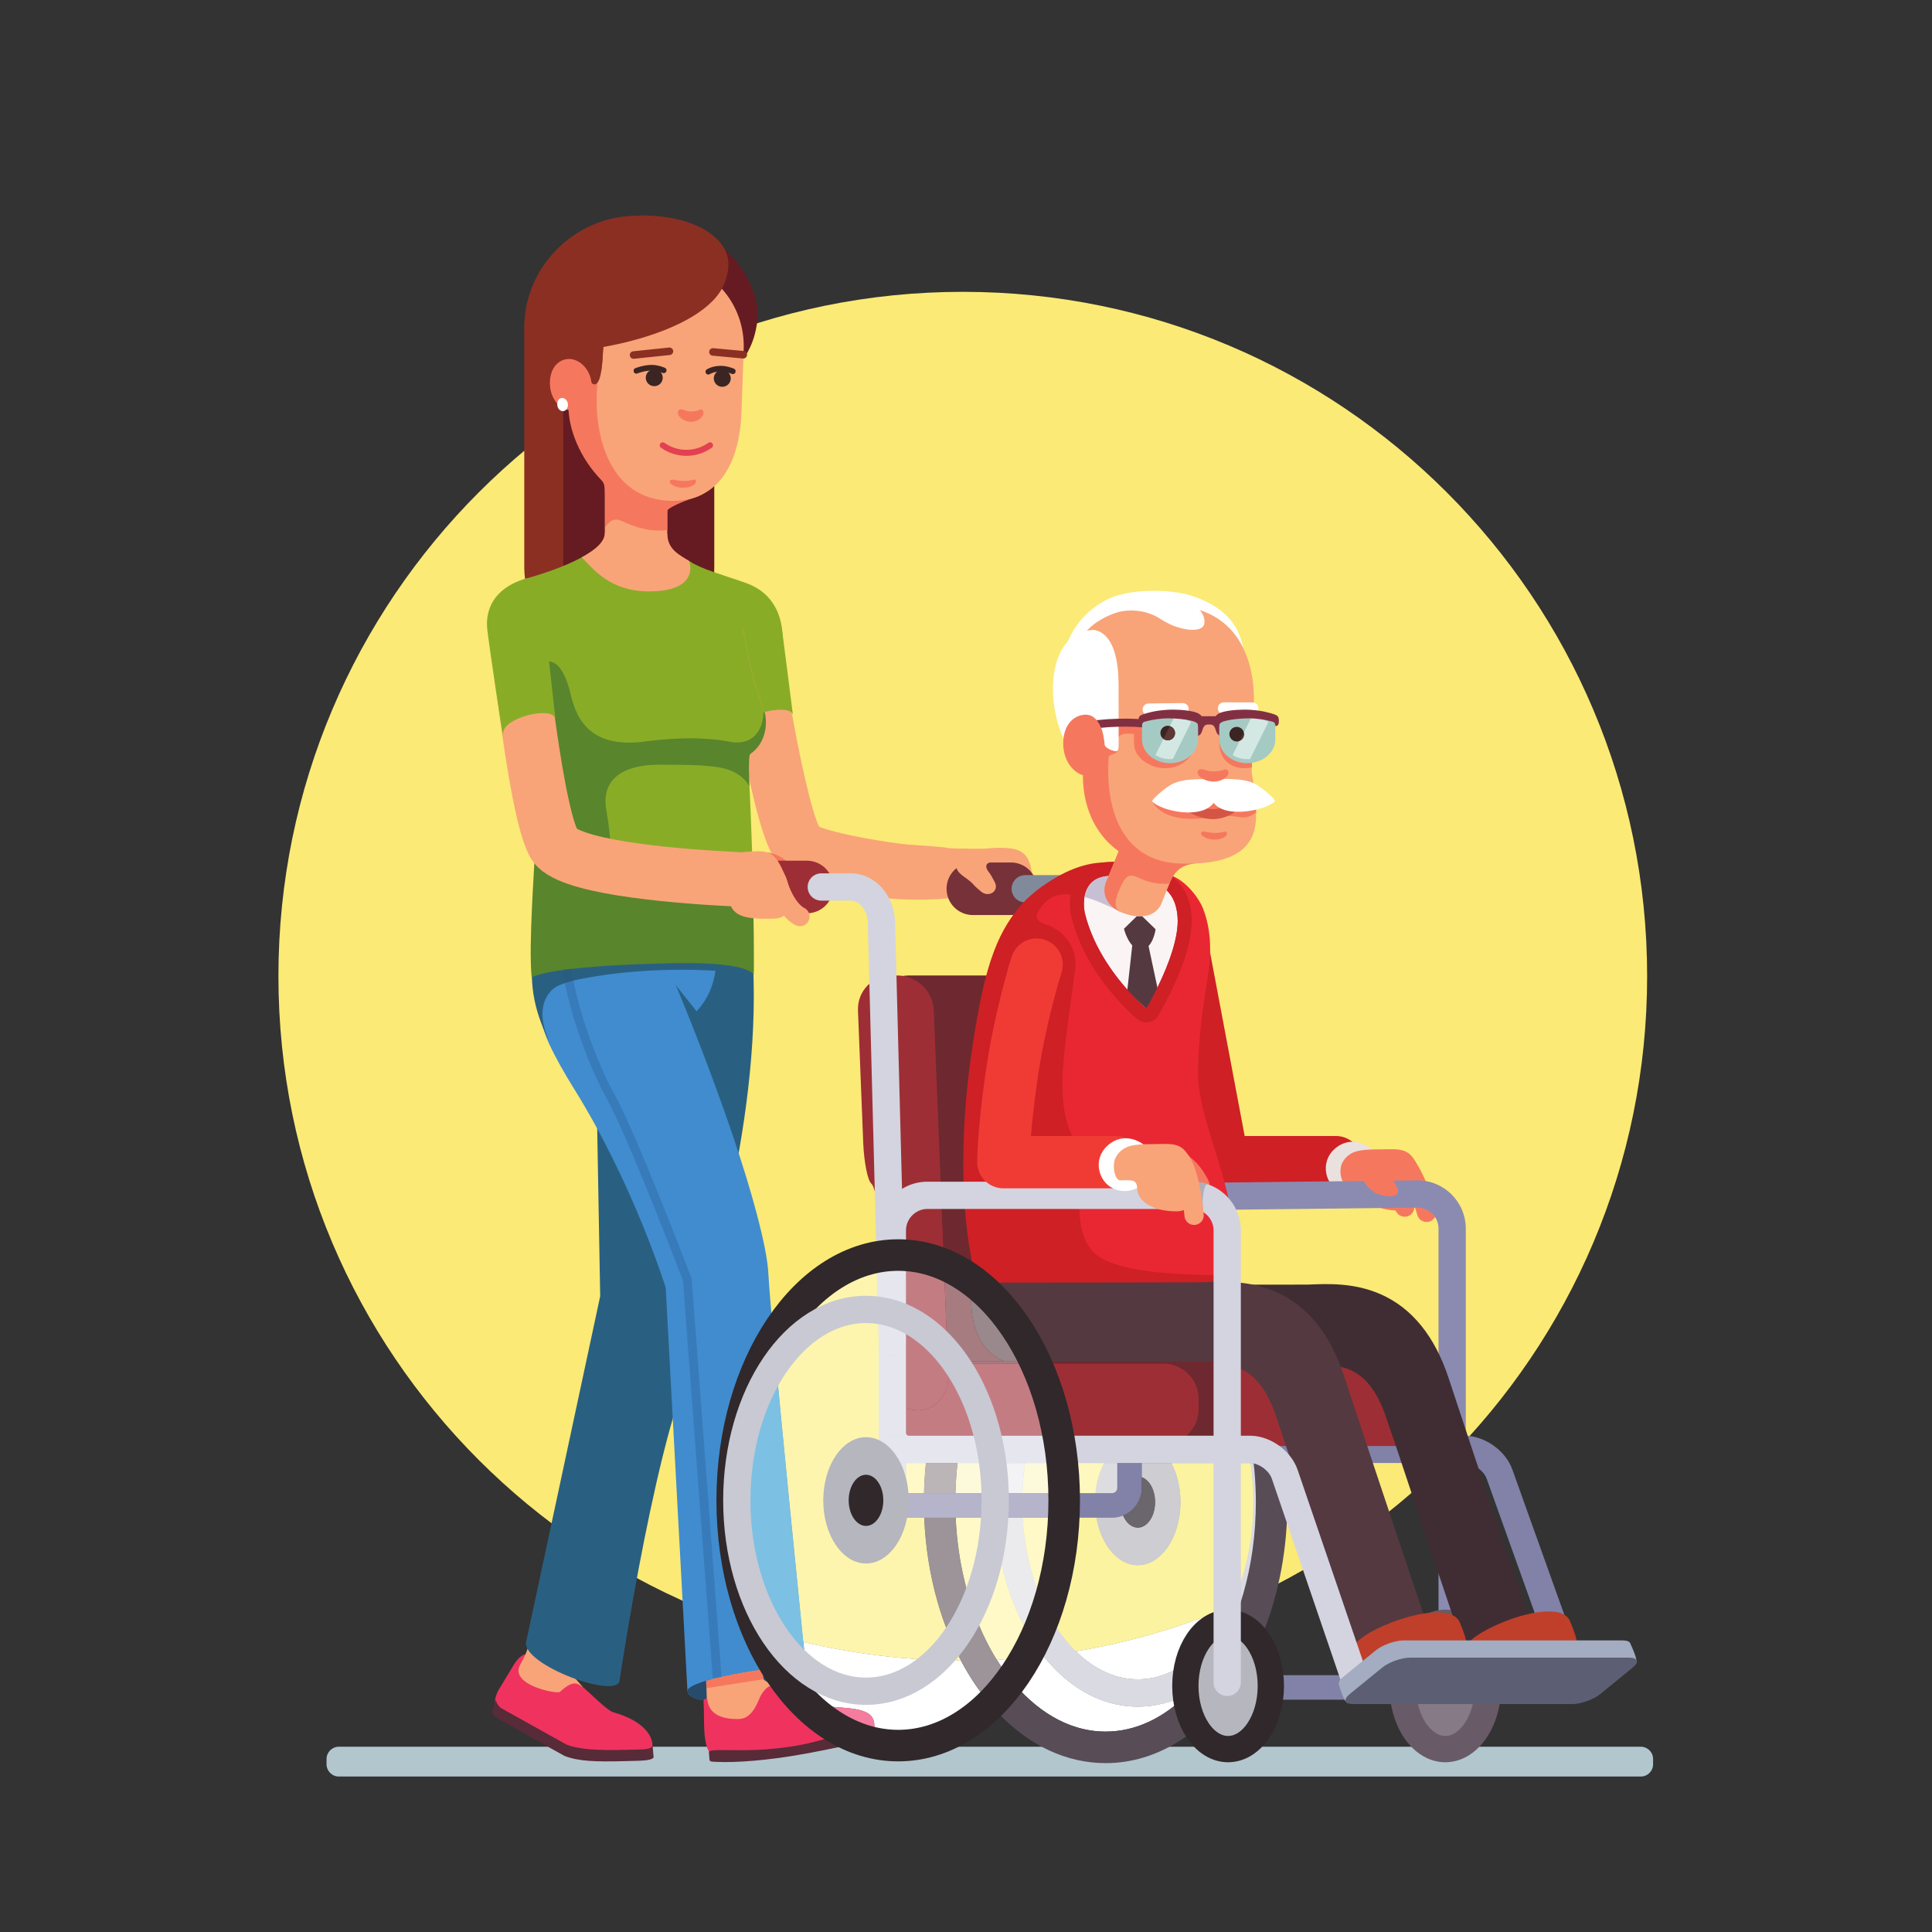 <?xml version="1.0" encoding="UTF-8" standalone="no"?>
<svg
   xmlns="http://www.w3.org/2000/svg"
   viewBox="0 0 1200 1200"
   height="1200"
   width="1200"
   xml:space="preserve"
   id="svg2"
   version="1.1"><rect x="0" y="0" width="1200" height="1200" fill="#333333" stroke="none"/><defs
     id="defs6" /><g
     transform="matrix(1.333,0,0,-1.333,0,1200)"
     id="g10"><g
       transform="scale(0.1)"
       id="g12"><path
         id="path14"
         style="fill:#fbea75;fill-opacity:1;fill-rule:nonzero;stroke:none"
         d="m 1297.34,4453.67 c 0,1761.12 1427.67,3188.79 3188.79,3188.79 1761.13,0 3188.8,-1427.67 3188.8,-3188.79 0,-1761.13 -1427.67,-3188.8 -3188.8,-3188.8 -1761.12,0 -3188.79,1427.67 -3188.79,3188.8" /><path
         id="path16"
         style="fill:#b2c6ce;fill-opacity:1;fill-rule:nonzero;stroke:none"
         d="m 7702.66,781.551 c 0,-31.43 -25.72,-57.141 -57.15,-57.141 H 1578.67 c -31.42,0 -57.14,25.711 -57.14,57.141 v 24.648 c 0,31.43 25.72,57.141 57.14,57.141 l 6066.84,0.012 c 31.43,0 57.15,-25.711 57.15,-57.141 v -24.66" /><path
         id="path18"
         style="fill:#ef335e;fill-opacity:1;fill-rule:nonzero;stroke:none"
         d="m 3039.59,864.719 c -4.2,-22.969 -36.87,-30.547 -72.21,-31.469 l -115.12,-2.988 c -129.86,-3.371 -263.7,32.808 -293.72,51.558 l -228.82,141.2 c -41.14,29.58 -19.7,86.15 0.05,115.6 l 67.3,111.4 c 19.75,29.45 47.09,57.43 76.24,37.33 l 235.17,-140.74 c 29.14,-20.1 117.12,-113.64 149.92,-122.96 170.19,-48.38 185.39,-135.951 181.19,-158.931" /><path
         id="path20"
         style="fill:#572b37;fill-opacity:1;fill-rule:nonzero;stroke:none"
         d="m 2984.86,850.551 -64.91,-1.68 c -132.72,-3.449 -219.46,0.781 -281.26,24.809 l -305.09,170.29 c -22.13,18.64 -23.35,38.32 -23.35,38.32 0,0 -12,-35 -16.29,-54.67 -3.27,-14.94 15.27,-25.63 30.25,-36.358 L 2629.3,820.969 c 66.04,-26.25 148.53,-28.258 281.26,-24.817 l 64.91,1.688 c 36.12,0.941 63.91,5.359 70.06,15.379 l -4.51,53.152 c -9.19,-14.043 -39.05,-15.371 -56.16,-15.82" /><path
         id="path22"
         style="fill:#f8a478;fill-opacity:1;fill-rule:nonzero;stroke:none"
         d="m 2466.5,1352.19 c -4.5,-11.22 -3.56,-38.83 -41.67,-104.82 -55.5,-96.14 171.15,-140.68 184.68,-128.22 65.24,60.08 82.25,36.86 105.86,21.61 4.97,-3.21 -2.73,4.22 -12.12,14.63 -14.67,16.26 -35.79,40.42 -37.21,47.54 -2.32,11.66 28.87,69.22 31.66,77.51 2.79,8.29 -42.74,-19.65 -142.74,23.67 -75.59,32.74 -83.95,59.3 -88.46,48.08" /><path
         id="path24"
         style="fill:#296082;fill-opacity:1;fill-rule:nonzero;stroke:none"
         d="m 2453.31,1359.48 343.29,1603.27 -30,1682.24 c 10.76,111.99 336.04,227.47 447.75,218.75 1.25,-0.1 2.49,-0.2 3.74,-0.32 113.24,-10.88 279.43,-131.93 290.67,-352.33 39.76,-779.26 -254.88,-1637.19 -254.88,-1637.19 0,0 137.42,39.11 2.77,-170.34 -185.39,-288.39 -371.06,-1539.78 -371.06,-1539.78 -40.22,-73.27 -473.48,92.7 -432.28,195.7" /><path
         id="path26"
         style="fill:#408ccf;fill-opacity:1;fill-rule:nonzero;stroke:none"
         d="m 3336.24,4516.24 c 0,-109.86 -68.66,-265.21 -216.29,-296.11 -134.96,-28.24 -277.23,218.87 -277.23,218.87 0,0 -6.86,89.26 0,99.56 6.87,10.3 257.49,51.5 278.09,44.63 20.6,-6.87 215.43,-66.95 215.43,-66.95" /><path
         id="path28"
         style="fill:#296082;fill-opacity:1;fill-rule:nonzero;stroke:none"
         d="m 3274.44,4253.61 -157.07,198.26 41.2,-306.41 z" /><path
         id="path30"
         style="fill:#408ccf;fill-opacity:1;fill-rule:nonzero;stroke:none"
         d="m 3203.2,1122.58 -101.28,1879.65 c 0,0 -148.73,479.41 -423.99,921.8 -48.06,77.24 -87.97,147.19 -119.06,214.24 -93.27,201.12 -20.44,349.63 62.98,616.89 27.73,88.86 0.19,84.63 10.05,80.4 5.05,-2.16 19.91,-4.33 57.03,6 109.61,30.52 191.86,159.93 340.99,-156.91 117.5,-249.63 381.19,-900.57 496,-1337.39 30.91,-117.61 51.45,-212.39 54.93,-288.39 9.18,-199.98 176.65,-1850.1 176.65,-1850.1 12.24,-113.1 -543.25,-188.27 -554.3,-86.19" /><path
         id="path32"
         style="fill:#296082;fill-opacity:1;fill-rule:nonzero;stroke:none"
         d="m 3396.98,4474.82 c -82.39,6.43 -370.78,27.03 -681.05,-32.19 -216.04,-41.23 -55.35,45.06 -52.79,52.79 2.58,7.72 66.95,37.33 66.95,37.33 0,0 55.36,10.3 124.88,11.59 69.52,1.29 146.77,16.74 260.07,11.59 113.29,-5.15 162.21,0 203.41,-11.59 41.2,-11.59 45.06,-7.73 56.65,-18.02 11.58,-10.31 21.88,-51.5 21.88,-51.5" /><path
         id="path34"
         style="fill:#296082;fill-opacity:1;fill-rule:nonzero;stroke:none"
         d="m 2584.37,4611.52 c 54.08,-7.73 332.16,-7.73 409.41,-23.18 27.79,-5.56 60.9,-16.12 91.9,-27.35 6.78,-15.54 13.24,-47.67 20.34,-64.29 -189.25,-16.73 -468.69,-51 -527.85,-101.7 -72.09,-61.8 -53.01,-164.57 -27.26,-223.79 2.38,-5.49 3.88,-10.43 4.64,-14.85 -70.29,147 -94.02,273.87 -65.78,442.15 l 12.21,7.85 c 0,0 28.32,12.88 82.39,5.16" /><path
         id="path36"
         style="fill:#274b6a;fill-opacity:1;fill-rule:nonzero;stroke:none"
         d="m 3203.2,1122.58 c 11.05,-102.08 566.54,-26.91 554.3,86.19 0,0 -36.32,50.28 -336.29,-7.66 -232.81,-44.96 -218.01,-78.53 -218.01,-78.53" /><path
         id="path38"
         style="fill:#f8a478;fill-opacity:1;fill-rule:nonzero;stroke:none"
         d="m 4470.19,4822.66 c 62.65,2.71 31.54,30.27 37.26,94.44 6.22,69.87 -45.38,131.55 -115.24,137.79 -225.78,20.14 -551.73,27.85 -626.34,61.05 -41.31,82.62 -72.05,480.28 -139.44,960.14 -9.76,69.45 -73.97,117.83 -143.45,108.12 -69.46,-9.75 -117.87,-73.96 -108.12,-143.42 0.33,-2.33 33.18,-235.38 77.9,-475.73 90.21,-484.65 145.63,-565.69 194.67,-607.16 43.8,-37.03 95.4,-87.28 393.41,-130.65 153.3,-22.31 304.35,-22.08 429.35,-4.58" /><path
         id="path40"
         style="fill:#f8a478;fill-opacity:1;fill-rule:nonzero;stroke:none"
         d="m 3521.14,5689.52 c 0,0 49.65,68.41 147.33,111.99 56.59,-340.26 115.2,-585.24 148.19,-651.2 74.61,-33.2 421.03,-102.65 693.53,-102.65 30.71,0 -60.32,-8.86 -40.05,-28.88 -40.68,-14.67 -97.26,-11.77 -171.82,-23.51 -218.94,-34.47 -174.07,-20.17 -271.82,-26.14 -287.89,-17.59 -340.22,85 -359.88,157.13 -52.49,192.65 -135.29,501.2 -145.48,563.26" /><path
         id="path42"
         style="fill:#651b21;fill-opacity:1;fill-rule:nonzero;stroke:none"
         d="m 2961.84,6614.87 36.86,-576.26 c 181.21,-0.57 329.47,40.45 329.47,319.96 l -0.01,499.21 -366.32,-242.91" /><path
         id="path44"
         style="fill:#651b21;fill-opacity:1;fill-rule:nonzero;stroke:none"
         d="m 3528.13,7502.5 c -26.59,-211.32 -180.52,-291.14 -290.46,-298.58 l -211.12,782.45 c 281.67,6.78 528.15,-272.56 501.58,-483.87" /><path
         id="path46"
         style="fill:#8b2f23;fill-opacity:1;fill-rule:nonzero;stroke:none"
         d="m 2954.95,7996.85 63.13,1.52 402.78,-830.64 c -109.95,-7.44 -126.69,-552.3 -408.44,-552.86 l -57.31,-312.66 c -281.75,-0.57 -512.27,-221.36 -512.27,58.16 l -0.01,1115.94 c 0,279.52 230.46,513.76 512.12,520.54" /><path
         id="path48"
         style="fill:#651b21;fill-opacity:1;fill-rule:nonzero;stroke:none"
         d="m 2624.87,6374.93 c 0,-11.53 1.36,-22.41 3.82,-32.7 88.8,-32.49 202.66,-40.27 326.42,-40.02 l 57.31,312.66 c 4.34,0.01 8.62,0.14 12.82,0.38 2.48,167.26 4.25,318.16 4.25,318.16 l -404.62,200.7 c 0,-177.43 0,-561.39 0,-759.18" /><path
         id="path50"
         style="fill:#f8a478;fill-opacity:1;fill-rule:nonzero;stroke:none"
         d="m 3109.09,6332.47 h -290.44 v 521.24 h 290.44 v -521.24" /><path
         id="path52"
         style="fill:#f5785e;fill-opacity:1;fill-rule:nonzero;stroke:none"
         d="m 3109.09,6533.05 c -76.1,-11.86 -151.52,12.77 -215.16,42.95 -46.17,21.89 -74.15,-31.16 -74.15,-31.16 l -1.13,-113.39 v 509.53 h 290.44 v -407.93" /><path
         id="path54"
         style="fill:#f5785e;fill-opacity:1;fill-rule:nonzero;stroke:none"
         d="m 3442.24,7077.39 c 0.01,-80.77 -70.38,-267.48 -114.08,-323.5 -18.63,-23.91 -36.94,-53.61 -96.09,-71.99 -53.81,-16.73 -120.71,-47.16 -122.66,-59 -5.09,-31.17 -37.01,2.05 -59.26,5.93 -85.62,14.96 -231.13,-8.99 -231.13,75.83 0,46.35 -11.53,54.98 -19.94,63.74 -93.89,97.72 -150.64,229.17 -150.64,344.22 l 52.78,274.82 c 0,215.97 170.68,392.68 379.31,392.68 208.61,0 379.3,-176.71 379.3,-392.68 l -17.59,-310.05" /><path
         id="path56"
         style="fill:#f8a478;fill-opacity:1;fill-rule:nonzero;stroke:none"
         d="m 3455.09,7083.08 c -7.93,-226.75 -98.85,-422.61 -333.69,-414.39 -272.95,9.55 -348.54,283.6 -340.99,499.45 l 13.14,187.2 c 7.56,215.85 97.93,433.16 306.43,425.86 208.5,-7.3 372.9,-189.86 365.34,-405.71 l -10.23,-292.41" /><path
         id="path58"
         style="fill:#8b2f23;fill-opacity:1;fill-rule:nonzero;stroke:none"
         d="m 2520.85,7371.16 c -199.22,37.29 316.64,434.87 369.41,452.32 36.21,11.97 -17.9,173.01 98.13,174.53 111.41,1.45 230.95,-22.92 307.85,-74.18 105.7,-70.44 114.35,-151.83 79.15,-242 -92.63,-237.31 -673.86,-344.49 -854.54,-310.67" /><path
         id="path60"
         style="fill:#8b2f23;fill-opacity:1;fill-rule:nonzero;stroke:none"
         d="m 2810.15,7387.16 c -3.27,-102.54 -10.91,-135.26 -18.83,-154.88 -14.1,-34.9 -37.8,-20.91 -41.79,2.18 -5.21,30.28 -19.88,75.62 -90.24,95.98 -7.89,2.28 151.81,96 151.81,96 l -0.95,-39.28" /><path
         id="path62"
         style="fill:none;stroke:#8b2f23;stroke-width:35.044;stroke-linecap:round;stroke-linejoin:miter;stroke-miterlimit:10;stroke-dasharray:none;stroke-opacity:1"
         d="m 2952.1,7348 167.26,17.45" /><path
         id="path64"
         style="fill:none;stroke:#8b2f23;stroke-width:35.044;stroke-linecap:round;stroke-linejoin:miter;stroke-miterlimit:10;stroke-dasharray:none;stroke-opacity:1"
         d="m 3463.38,7349.36 -141.43,13.07" /><path
         id="path66"
         style="fill:#8b2f23;fill-opacity:1;fill-rule:nonzero;stroke:none"
         d="m 3049.24,7656.21 c -67.43,-107.62 -23.12,-162.16 -155.39,-180.34 -104.53,-14.36 -74.97,-106.17 -92.42,-199.97 -12.17,-65.4 -137.45,117.8 -137.45,117.8 0,0 -31.08,146.17 -7.62,157.8 23.44,11.64 202.3,43.63 219.89,52.36 17.6,8.72 172.99,52.35 172.99,52.35" /><path
         id="path68"
         style="fill:none;stroke:#3b2523;stroke-width:26.283;stroke-linecap:round;stroke-linejoin:miter;stroke-miterlimit:10;stroke-dasharray:none;stroke-opacity:1"
         d="m 3092.48,7276.63 c 0,0 -28.8,12.24 -55.18,12.24 -37.37,0 -72.04,-14.41 -72.04,-14.41" /><path
         id="path70"
         style="fill:none;stroke:#3b2523;stroke-width:26.283;stroke-linecap:round;stroke-linejoin:miter;stroke-miterlimit:10;stroke-dasharray:none;stroke-opacity:1"
         d="m 3414.58,7272.27 c 0,0 -28.84,12.24 -55.21,12.24 -37.38,0 -58.81,-14.41 -58.81,-14.41" /><path
         id="path72"
         style="fill:#f5785e;fill-opacity:1;fill-rule:nonzero;stroke:none"
         d="m 3191.37,6761.25 c -23.29,0 -35.61,2.42 -52.67,5.86 -17.05,3.43 -26.03,-11.03 -10.56,-21.4 17.77,-11.91 39.07,-18.08 65.48,-15.87 14.55,1.21 27.11,5.5 37.97,11.94 16.49,9.78 14.84,29.41 -0.15,25.53 -9.98,-2.58 -27.33,-6.06 -40.07,-6.06" /><path
         id="path74"
         style="fill:#f5785e;fill-opacity:1;fill-rule:nonzero;stroke:none"
         d="m 3220.17,7036.55 c 31.93,0.2 59.09,22.53 57.68,45.07 -0.52,8.21 -7.2,18.07 -19.72,10.74 -5.74,-3.36 -21.25,-7.35 -37.75,-7.35 -16.5,0 -25.44,3.99 -34.76,7.35 -20.31,7.33 -26.71,-2.52 -27.23,-10.74 -1.41,-22.54 29.85,-44.87 61.78,-45.07" /><path
         id="path76"
         style="fill:#f5785e;fill-opacity:1;fill-rule:nonzero;stroke:none"
         d="m 2755.87,7218.25 c 5.41,-66.05 -33.38,-123.08 -86.64,-127.37 -53.26,-4.29 -100.82,45.77 -106.23,111.82 -5.41,66.05 24.28,117.7 77.02,126.21 52.74,8.5 110.44,-44.61 115.85,-110.66" /><path
         id="path78"
         style="fill:#ffffff;fill-opacity:1;fill-rule:nonzero;stroke:none"
         d="m 2646.44,7119.2 c 1.38,-17.03 -8.61,-31.72 -22.34,-32.82 -13.73,-1.11 -25.98,11.8 -27.38,28.82 -1.4,17.02 6.26,30.33 19.85,32.52 13.6,2.19 28.47,-11.5 29.87,-28.52" /><path
         id="path80"
         style="fill:#3b2523;fill-opacity:1;fill-rule:nonzero;stroke:none"
         d="m 3013.62,7242.17 c 0,-19.12 15.63,-34.63 34.91,-34.63 19.27,0 34.9,15.51 34.9,34.63 0,19.13 -15.63,34.63 -34.9,34.63 -19.28,0 -34.91,-15.5 -34.91,-34.63" /><path
         id="path82"
         style="fill:none;stroke:#3b2523;stroke-width:9.351;stroke-linecap:butt;stroke-linejoin:miter;stroke-miterlimit:10;stroke-dasharray:none;stroke-opacity:1"
         d="m 3013.62,7242.17 c 0,-19.12 15.63,-34.63 34.91,-34.63 19.27,0 34.9,15.51 34.9,34.63 0,19.13 -15.63,34.63 -34.9,34.63 -19.28,0 -34.91,-15.5 -34.91,-34.63 z" /><path
         id="path84"
         style="fill:#3b2523;fill-opacity:1;fill-rule:nonzero;stroke:none"
         d="m 3330.61,7239.18 c 0,-19.13 15.62,-34.63 34.9,-34.63 19.28,0 34.9,15.5 34.9,34.63 0,19.12 -15.62,34.62 -34.9,34.62 -19.28,0 -34.9,-15.5 -34.9,-34.62" /><path
         id="path86"
         style="fill:none;stroke:#3b2523;stroke-width:9.351;stroke-linecap:butt;stroke-linejoin:miter;stroke-miterlimit:10;stroke-dasharray:none;stroke-opacity:1"
         d="m 3330.61,7239.18 c 0,-19.13 15.62,-34.63 34.9,-34.63 19.28,0 34.9,15.5 34.9,34.63 0,19.12 -15.62,34.62 -34.9,34.62 -19.28,0 -34.9,-15.5 -34.9,-34.62 z" /><path
         id="path88"
         style="fill:#f89b55;fill-opacity:1;fill-rule:nonzero;stroke:none"
         d="m 3574.91,6064.04 c 0.31,-1.02 0.49,-1.62 0.49,-1.62 0,0 -0.07,0.58 -0.49,1.62" /><path
         id="path90"
         style="fill:#89ac27;fill-opacity:1;fill-rule:nonzero;stroke:none"
         d="m 2297.97,6113.23 c 25.4,70.77 74.39,170.57 163.3,195.97 218.79,62.51 371.91,146.83 371.91,224.66 0,16.98 -12.79,-170.19 181.2,-170.19 137.71,0 152.11,54.17 197.31,24.28 58.87,-38.93 154.51,-63.33 263.06,-101.73 211.94,-75.01 168.38,-309.69 168.38,-309.69 0,0 13.54,128.26 -581.5,140.16 -607.87,-10.23 -715.27,-102.65 -715.27,-102.65 0,0 -77.76,17.41 -48.39,99.19" /><path
         id="path92"
         style="fill:#89ac27;fill-opacity:1;fill-rule:nonzero;stroke:none"
         d="m 3462.84,5458.58 c -9.06,-7.41 -14.83,-45.42 -23.28,-55 0,0 -573.37,-12.05 -745.88,-36.15 0,0 -61.7,270.88 -80.23,325.05 0,0 277.46,108.35 18.53,535.68 l 76.12,26.47 c 0,0 38.93,-77.25 81.16,-168.71 61.28,-132.35 156.76,-294.25 377.88,-294.25 361.51,0 99.08,454.2 99.08,454.2 l 167.16,-41.81 c 6.49,-23.18 13.6,-56.34 21.33,-95.07 14.31,-71.78 30.79,-162.63 49.23,-243.79 12.87,-56.44 42.63,-118.23 52.83,-182.5 11.43,-72.82 -2.26,-148.83 -93.93,-224.12" /><path
         id="path94"
         style="fill:#f5785e;fill-opacity:1;fill-rule:nonzero;stroke:none"
         d="m 2619.14,7173.89 c 16.82,-44.94 57.04,-62.5 85.38,-53.24 36.57,11.95 -16.84,176.5 -61.66,162.85 -41.5,-12.63 -40.87,-64.62 -23.72,-109.61" /><path
         id="path96"
         style="fill:#89ac27;fill-opacity:1;fill-rule:nonzero;stroke:none"
         d="m 3061.94,6130.16 c 174.35,-3.48 296.36,-18.12 381.83,-37.07 27.66,-63.5 30.73,-225.47 30.73,-311.88 0,-112.61 20.76,-452.71 30.64,-768.13 8.82,-281.99 6.88,-548.38 6.88,-548.38 0,0 23.61,151.82 -393.5,133.79 -131.28,-5.67 -243.4,23.94 -413.34,3.34 -141.58,-17.16 -155.62,-13.69 -153.33,-10 97.94,158.63 123.33,370.86 123.33,416.66 0,443.7 -260.77,918.24 -299.38,1023.83 61.71,30.77 237.99,90.3 686.14,97.84" /><path
         id="path98"
         style="fill:#59852c;fill-opacity:1;fill-rule:nonzero;stroke:none"
         d="m 3119.95,4513.67 c -131.35,-3.43 -306.41,-7.73 -476.35,-28.32 -141.58,-17.16 -165.92,-39.81 -166.36,-35.49 -15.24,148.91 14.46,527.65 14.46,573.46 0,218.1 -18.68,439.98 -42.26,621.86 63.34,37.85 133.39,61.17 144.63,8.21 21.44,-100.99 196.54,-564.47 248.03,-615.96 37.1,-37.1 459.72,-58.36 664.38,-70.22 6.7,-243.67 5.77,-475.26 5.57,-508.38 -3.16,14.64 -55.42,63.62 -392.1,54.84" /><path
         id="path100"
         style="fill:#59852c;fill-opacity:1;fill-rule:nonzero;stroke:none"
         d="m 3556.85,5703.56 c 6.79,-92.93 -43.08,-182.09 -161.7,-156.4 -138.76,25.21 -292.85,14.03 -408.32,-2.35 -290.34,-29.74 -314.18,176.58 -334.76,249.64 -18.06,64.07 -50.04,127.03 -97.12,125.55 -105.93,-229.51 115.59,-776.13 115.59,-1078.25 0,-110.08 -31.24,-191.78 -66.58,-270.15 -15.75,-35.13 75.75,-58.68 148.97,-76.6 28.95,75.91 83.5,241.9 89.27,346.75 7.72,141.62 9.18,237.78 -17.17,387.95 -25.75,146.76 86.69,209.42 243.76,209.42 l 1.06,0.07 1.51,-0.07 c 144.03,0 259.11,-1.49 321.85,-23.18 74.11,-25.61 98.08,-76.25 98.08,-76.25 -0.95,32.23 -4.3,140.87 3.79,148.85 77.24,51.5 85.94,153.06 61.77,215.02" /><path
         id="path102"
         style="fill:none;stroke:#f8a478;stroke-width:254.034;stroke-linecap:round;stroke-linejoin:miter;stroke-miterlimit:10;stroke-dasharray:none;stroke-opacity:1"
         d="m 2408.42,6066.05 c 0,0 92.25,-920.77 185.23,-1012.54 102.41,-101.07 595.25,-136.36 838.91,-148.42" /><path
         id="path104"
         style="fill:#f8a478;fill-opacity:1;fill-rule:nonzero;stroke:none"
         d="m 2825.38,6530.22 v 0" /><path
         id="path106"
         style="fill:#f8a478;fill-opacity:1;fill-rule:nonzero;stroke:none"
         d="m 3025.73,6246.64 c -183.38,0 -257.03,101.23 -315.47,158.35 72.98,40.03 108.76,77.05 108.76,118.93 l 6.36,6.3 c 0.07,-2.4 15.22,29.03 23.68,11.8 16.26,-33.09 46.11,-123.79 165.32,-123.79 58.51,0 65.3,21.48 74.52,42.95 10.03,23.34 20.11,47.25 20.11,58.57 0,-81.59 60.8,-103.26 103.07,-132.56 18.82,-67.48 -15.38,-140.55 -186.35,-140.55" /><path
         id="path108"
         style="fill:#89ac27;fill-opacity:1;fill-rule:nonzero;stroke:none"
         d="m 3694.88,5669.41 c -4.31,30.18 -62.51,30.18 -114.22,19.36 -7.51,-1.54 -15.54,-3.6 -23.89,-6.07 -10.2,64.27 -39.96,126.06 -52.83,182.5 -18.44,81.16 -34.92,172.01 -49.23,243.79 76.93,-0.72 185.08,-9.88 190.63,-51.91 8.65,-64.57 49.54,-387.67 49.54,-387.67" /><path
         id="path110"
         style="fill:#89ac27;fill-opacity:1;fill-rule:nonzero;stroke:none"
         d="m 2587.96,5650.89 c -4.46,31.25 -58.62,33.75 -112.2,22.59 -53.57,-11.17 -133.93,-44.65 -131.71,-91.53 2.24,-46.88 -70.04,448.26 -73.55,486.91 -2.57,28.33 -19.31,178.96 181.53,238.18 67.82,20 86,-216.58 90.7,-251.84 8.93,-66.97 45.23,-404.31 45.23,-404.31" /><path
         id="path112"
         style="fill:#f8a478;fill-opacity:1;fill-rule:nonzero;stroke:none"
         d="m 3291.89,1009.5 c 3.09,51.68 0.94,112.75 -1.86,160.21 30.43,9.51 72.64,20.09 131.18,31.4 51.74,9.99 95.47,16.71 132.69,21.08 0.29,-21.56 1.57,-41.55 5.61,-46.76 6.55,-8.43 102.88,-58.22 163.47,-87.58 -9.41,-20.92 -20.49,-42.94 -33,-65.02 -18.3,-8.13 -34.88,-15.75 -43.66,-21.16 -28.91,-17.799 -362.99,-134.951 -354.43,7.83" /><path
         id="path114"
         style="fill:#ef335e;fill-opacity:1;fill-rule:nonzero;stroke:none"
         d="m 3855.65,1050.61 c 0,0 -134.11,55.45 -185.09,71.83 -39.49,9.31 -72.88,64.57 -124.2,-17.85 -12.18,-19.56 -34.92,-110.27 -102.06,-112.11 -158.69,-4.371 -145.4,94.83 -149.43,95.68 -6.79,1.42 -17.64,-4.99 -16.92,-14.06 8.81,-111.709 -19.71,-269.299 96.17,-275.03 107.51,-5.308 247.25,40.41 380.91,59.289 156.04,22.063 299.71,20.411 311.67,55.032 33.54,123.829 -49.06,126.229 -211.05,137.219" /><path
         id="path116"
         style="fill:#572b37;fill-opacity:1;fill-rule:nonzero;stroke:none"
         d="m 3911.72,918.469 c -121.97,-34.688 -183.69,-54.59 -342.09,-67.379 -58.8,-4.75 -116.97,-4.211 -163.89,-3.68 -62.33,0.711 -104.79,1.422 -102.5,-10.258 0.17,-0.843 1.11,-17.851 1.6,-19.004 1.19,-24.949 -0.45,-23.796 29.63,-25.316 100.17,-5.051 244.51,8.359 378.56,31.059 181.53,30.75 345.41,73.8 366.85,66.808 1.48,0.203 -0.81,29.481 -5.94,45.203 -8.07,11.047 -75.72,7.18 -162.22,-17.433" /><path
         id="path118"
         style="fill:#f8a478;fill-opacity:1;fill-rule:nonzero;stroke:none"
         d="m 4408.35,4969.43 c 63.09,0 81.53,-60.08 81.53,-111.58 0,-60.94 -12.01,-86.69 110.3,-86.69 101.71,0 174.79,90.78 149.34,166.08 -30.9,91.41 -77.67,106 -160.08,109.43 -82.39,3.44 -219.71,-3.43 -226.58,-24.03 -6.86,-20.6 45.49,-53.21 45.49,-53.21" /><path
         id="path120"
         style="fill:none;stroke:#e34051;stroke-width:28.052;stroke-linecap:round;stroke-linejoin:miter;stroke-miterlimit:10;stroke-dasharray:none;stroke-opacity:1"
         d="m 3308.41,6927.33 c -31.16,-22.03 -69.1,-35.07 -110.19,-35.07 -41.07,0 -79.02,13.04 -110.17,35.07" /><path
         id="path122"
         style="fill:#387bba;fill-opacity:1;fill-rule:nonzero;stroke:none"
         d="m 3321.07,1183.89 -138.82,1850.93 c -1.03,2.71 -2.8,7.35 -5.25,13.74 -4.1,10.73 -10.09,26.36 -17.64,45.96 -15.12,39.2 -36.49,94.29 -61.5,157.78 -50.01,126.97 -114.59,287.6 -172.72,421.92 -38.72,89.49 -74.71,167.49 -101.08,215.15 -82.47,149.39 -149.51,347.87 -181.54,483.3 -4.1,17.42 -7.63,33.77 -10.54,48.88 11.94,4.09 25.27,8.03 39.69,11.84 2.91,-15.55 6.58,-32.78 10.95,-51.25 10.36,-43.9 24.65,-95.08 42.09,-149.11 34.83,-108.06 82.28,-227.64 135.42,-323.73 27.7,-50.18 63.81,-128.6 102.82,-218.71 38.97,-90.06 80.7,-191.58 119.05,-286.95 76.68,-190.75 139.8,-356.92 139.83,-356.99 l 1.06,-2.84 139.13,-1855.03 c -3.99,-0.9 -7.89,-1.8 -11.69,-2.69 l -29.26,-2.2" /><path
         id="path124"
         style="fill:#295c81;fill-opacity:1;fill-rule:nonzero;stroke:none"
         d="m 2631.98,4421.55 c -4.53,23.6 -7.54,44.2 -8.83,61.17 6.53,0.89 13.34,1.76 20.45,2.63 0.01,0 0.01,0 0.03,0 l 20.51,1.48 c 0.99,-13.93 3.55,-32.11 7.53,-53.44 -14.42,-3.81 -27.75,-7.75 -39.69,-11.84" /><path
         id="path126"
         style="fill:#46762d;fill-opacity:1;fill-rule:nonzero;stroke:none"
         d="m 2623.15,4482.72 c -0.03,0.39 -0.06,0.77 -0.08,1.15 l 20.56,1.48 c -0.02,0 -0.02,0 -0.03,0 -7.11,-0.87 -13.92,-1.74 -20.45,-2.63" /><path
         id="path128"
         style="fill:#274b6a;fill-opacity:1;fill-rule:nonzero;stroke:none"
         d="m 3203.2,1122.58 v 0 c 0,0 -0.18,0.42 -0.19,1.24 -0.01,5.61 8.74,29.77 147.32,62.27 l 0.56,0.04 c -24.26,-5.76 -44.3,-11.25 -60.86,-16.42 0.62,-10.54 1.21,-21.74 1.72,-33.36 l -88.55,-13.77 m 355.03,55.21 c -3.04,7.45 -4.07,25.31 -4.33,44.4 -37.07,-4.35 -80.59,-11.03 -132.05,-20.96 87.13,16.81 151.98,24.47 200.13,26.89 7.95,-12.48 16.08,-24.69 24.4,-36.63 l -88.15,-13.7 m -196.2,10.93 -0.01,0.06 c 17.7,4 37.35,8.11 59.19,12.33 -21.94,-4.24 -41.59,-8.37 -59.18,-12.39" /><path
         id="path130"
         style="fill:#f5785e;fill-opacity:1;fill-rule:nonzero;stroke:none"
         d="m 3291.75,1136.35 c -0.51,11.62 -1.1,22.82 -1.72,33.36 16.56,5.17 36.6,10.66 60.86,16.42 l 11.28,0.84 -0.01,0.01 -0.13,1.74 c 17.59,4.02 37.24,8.15 59.18,12.39 v 0 c 0.22,0.04 0.42,0.08 0.64,0.12 51.46,9.93 94.98,16.61 132.05,20.96 0.26,-19.09 1.29,-36.95 4.33,-44.4 l -266.48,-41.44" /><path
         id="path132"
         style="fill:#274d6c;fill-opacity:1;fill-rule:nonzero;stroke:none"
         d="m 3350.33,1186.09 c 3.8,0.89 7.7,1.79 11.69,2.69 l 0.01,-0.06 c -3.81,-0.87 -7.52,-1.73 -11.14,-2.59 l -0.56,-0.04" /><path
         id="path134"
         style="fill:#b7845f;fill-opacity:1;fill-rule:nonzero;stroke:none"
         d="m 3350.89,1186.13 c 3.62,0.86 7.33,1.72 11.14,2.59 l 0.13,-1.74 0.01,-0.01 -11.28,-0.84" /><path
         id="path136"
         style="fill:#f5785e;fill-opacity:1;fill-rule:nonzero;stroke:none"
         d="m 3570.45,5030.7 c 49.36,-3.93 99.11,-35.96 146.75,-86.74 47.64,-50.78 -43.26,-101.31 -83.36,-87.87 -40.1,13.44 -104.56,92.06 -102.52,115.5 2.03,23.44 39.13,59.11 39.13,59.11" /><path
         id="path138"
         style="fill:#ce2025;fill-opacity:1;fill-rule:nonzero;stroke:none"
         d="m 5395.38,4537.59 183.33,-973.05 c 10.83,-57.51 61.29,-99.34 119.81,-99.34 0.05,0.01 24.59,0.01 63.56,0 116.9,0.01 363.14,0.01 462.65,0 67.32,0 121.89,54.58 121.89,121.91 0,67.32 -54.57,121.9 -121.89,121.9 -66.34,0 -197.89,0 -312.86,0 -57.49,0 -110.82,0 -149.79,0 -38.97,0 -63.51,0 -63.56,0 v -121.9 l 119.79,22.57 -183.33,973.05 c -12.47,66.16 -76.21,109.69 -142.37,97.22 -66.17,-12.46 -109.69,-76.2 -97.22,-142.36 h -0.01" /><path
         id="path140"
         style="fill:none;stroke:#f5785e;stroke-width:89.795;stroke-linecap:round;stroke-linejoin:miter;stroke-miterlimit:10;stroke-dasharray:none;stroke-opacity:1"
         d="m 6540.85,3585.95 c 58.34,-63.38 106.43,-232.72 106.43,-232.72" /><path
         id="path142"
         style="fill:none;stroke:#f5785e;stroke-width:89.795;stroke-linecap:round;stroke-linejoin:miter;stroke-miterlimit:10;stroke-dasharray:none;stroke-opacity:1"
         d="m 6465.93,3590.58 c 58.34,-63.39 79.3,-212.86 79.3,-212.86" /><path
         id="path144"
         style="fill:#eae1df;fill-opacity:1;fill-rule:nonzero;stroke:none"
         d="m 6415.51,3623.06 c -32.43,45.99 -122.17,92.95 -197.54,25.03 -70.87,-63.86 -39.45,-171.42 24.95,-194.7 48.53,-17.53 93.42,-18.9 145.12,13.75 51.7,32.66 53.42,119.12 27.47,155.92" /><path
         id="path146"
         style="fill:#f5785e;fill-opacity:1;fill-rule:nonzero;stroke:none"
         d="m 6249.77,3573.36 c -11.97,-44.46 6.4,-86.01 19.19,-86.01 49.5,0 87.5,1.58 88.65,-40.94 1.75,-65.39 108.81,-88.16 167.6,-84.37 103.64,6.68 122.6,107.29 91.46,182.7 -37.8,91.53 -64.48,104.57 -148.67,102.67 -52.54,-1.19 -96.77,0.71 -137.67,-7.47 -64.7,-12.94 -80.56,-66.58 -80.56,-66.58" /><path
         id="path148"
         style="fill:#f8a478;fill-opacity:1;fill-rule:nonzero;stroke:none"
         d="m 4423.34,4971.48 c -11.96,-44.46 6.41,-86.01 19.2,-86.01 49.49,0 87.5,1.58 88.64,-40.94 1.74,-65.39 108.81,-88.16 167.6,-84.37 103.64,6.68 119.8,95.87 108.84,176.71 -12.93,95.24 -55.4,114.97 -148.3,114.97 -52.56,0 -103.16,-7.58 -162.59,-17.69 -65.05,-11.06 -73.39,-62.67 -73.39,-62.67" /><path
         id="path150"
         style="fill:#b5b6be;fill-opacity:1;fill-rule:nonzero;stroke:none"
         d="m 5500.91,2003.17 c 0,-162.53 -89.17,-294.28 -199.17,-294.28 -109.99,0 -199.16,131.75 -199.16,294.28 0,162.53 89.17,294.29 199.16,294.29 110,0 199.17,-131.76 199.17,-294.29" /><path
         id="path152"
         style="fill:#30282a;fill-opacity:1;fill-rule:nonzero;stroke:none"
         d="m 5382.38,2003.17 c 0,-65.81 -36.1,-119.16 -80.64,-119.16 -44.53,0 -80.65,53.35 -80.65,119.16 0,65.81 36.12,119.17 80.65,119.17 44.54,0 80.64,-53.36 80.64,-119.17" /><path
         id="path154"
         style="fill:#c8c9d3;fill-opacity:1;fill-rule:nonzero;stroke:none"
         d="m 5903.72,2003.18 h -63.54 c 0,-117 -16.07,-228.22 -44.85,-328.75 -43.09,-150.85 -115.08,-277.36 -201.9,-363.87 -43.4,-43.32 -90.35,-76.7 -139.21,-99.15 -48.94,-22.45 -99.7,-34.16 -152.48,-34.19 -70.33,0.07 -137.34,20.77 -200.65,60.24 -47.39,29.61 -92.39,69.92 -133.14,119.63 -61.15,74.51 -112.58,170.13 -148.43,280.15 -35.89,110.01 -56.25,234.31 -56.24,365.93 0,117.01 16.08,228.22 44.87,328.75 43.08,150.85 115.07,277.36 201.9,363.87 43.4,43.32 90.34,76.7 139.21,99.16 48.92,22.44 99.68,34.15 152.48,34.18 70.31,-0.07 137.32,-20.77 200.64,-60.24 47.4,-29.61 92.39,-69.92 133.15,-119.63 61.14,-74.51 112.57,-170.13 148.43,-280.15 35.87,-110.01 56.24,-234.31 56.22,-365.93 h 63.54 63.52 c 0,128.62 -17.61,251.41 -49.75,363.71 -48.29,168.4 -128.97,313.52 -234.3,418.83 -52.67,52.59 -111.69,95.16 -175.91,124.69 -64.17,29.53 -133.66,45.82 -205.54,45.79 -95.92,0.07 -187.28,-29 -268,-79.56 -60.64,-37.91 -115.62,-87.75 -164.05,-146.8 -72.64,-88.64 -130.75,-198.03 -170.98,-321.34 -40.2,-123.31 -62.48,-260.62 -62.49,-405.33 0,-128.62 17.62,-251.41 49.76,-363.71 48.29,-168.4 128.97,-313.52 234.29,-418.83 52.69,-52.59 111.69,-95.16 175.92,-124.68 64.17,-29.53 133.66,-45.83 205.55,-45.8 95.91,-0.07 187.26,29.01 267.99,79.56 60.64,37.91 115.61,87.75 164.05,146.81 72.63,88.63 130.74,198.03 170.98,321.33 40.2,123.31 62.48,260.62 62.48,405.33 h -63.52" /><path
         id="path156"
         style="fill:#ffffff;fill-opacity:1;fill-rule:nonzero;stroke:none"
         d="m 5151.72,933.801 c -46.06,0.008 -90.88,6.859 -134.61,20.07 -76.45,23.117 -149.78,65.929 -217.36,126.579 -30.78,27.59 -60.29,58.91 -88.18,93.57 23.74,32.59 46.06,67.33 66.88,104.07 27.72,2.52 55.51,5.41 83.02,8.63 18.63,-23.46 38.24,-45.53 58.8,-66.09 52.69,-52.59 111.69,-95.16 175.92,-124.68 64.11,-29.51 133.54,-45.8 205.36,-45.8 0.06,0 0.12,0 0.19,0 0.11,0 0.23,0 0.34,0 81.79,0 160.27,21.19 231.66,58.83 -0.49,-0.49 -0.99,-0.99 -1.47,-1.47 -56.36,-56.26 -117.45,-99.74 -181.23,-129.041 -63.84,-29.297 -130.26,-44.629 -199.32,-44.668" /><path
         id="path158"
         style="fill:#fcf3a0;fill-opacity:1;fill-rule:nonzero;stroke:none"
         d="m 4778.45,1278.09 c 13.12,23.14 25.65,47.1 37.51,71.75 14.42,-22 29.6,-43.07 45.51,-63.12 -27.51,-3.22 -55.3,-6.11 -83.02,-8.63" /><path
         id="path160"
         style="fill:#ffffff;fill-opacity:1;fill-rule:nonzero;stroke:none"
         d="m 5301.74,1177.22 c -70.33,0.07 -137.34,20.77 -200.65,60.24 -30.69,19.18 -60.39,42.85 -88.57,70.65 222.66,36.98 437.63,97.08 642.16,177.66 v -104.23 c -19.38,-25.93 -39.86,-49.67 -61.25,-70.98 -43.4,-43.32 -90.35,-76.7 -139.21,-99.15 -48.94,-22.45 -99.7,-34.16 -152.48,-34.19" /><path
         id="path162"
         style="fill:#fcf3a0;fill-opacity:1;fill-rule:nonzero;stroke:none"
         d="m 5012.52,1308.11 c -15.33,15.12 -30.21,31.47 -44.57,48.98 -33.74,41.11 -64.52,88.65 -91.36,141.49 44.76,131.48 72.84,277.5 80.15,431.97 h 151.95 c 21.88,-127.41 100.01,-221.66 193.05,-221.66 110,0 199.17,131.75 199.17,294.28 0,68.79 -15.98,132.07 -42.74,182.18 h 196.51 v -699.58 c -204.53,-80.58 -419.5,-140.68 -642.16,-177.66 m 769.23,322.4 -0.01,554.84 h 45.15 c 8.69,-58.57 13.3,-119.54 13.29,-182.17 0,-117 -16.07,-228.22 -44.85,-328.75 -4.25,-14.88 -8.78,-29.53 -13.58,-43.92" /><path
         id="path164"
         style="fill:#cdcdd2;fill-opacity:1;fill-rule:nonzero;stroke:none"
         d="m 5301.74,1708.89 c -93.04,0 -171.17,94.25 -193.05,221.66 h 73.01 c 0.02,0 0.04,0 0.06,0 18.1,0 35.47,3.54 51.39,9.93 14.22,-33.89 39.62,-56.47 68.59,-56.47 44.54,0 80.64,53.35 80.64,119.16 0,56.28 -26.4,103.45 -61.9,115.93 v 66.25 h 137.69 c 26.76,-50.11 42.74,-113.39 42.74,-182.18 0,-162.53 -89.17,-294.28 -199.17,-294.28" /><path
         id="path166"
         style="fill:#6b666b;fill-opacity:1;fill-rule:nonzero;stroke:none"
         d="m 5301.74,1884.01 c -28.97,0 -54.37,22.58 -68.59,56.47 17.65,7.08 33.52,17.66 46.61,30.79 24.97,24.89 40.73,59.85 40.72,98.06 v 49.77 c 35.5,-12.48 61.9,-59.65 61.9,-115.93 0,-65.81 -36.1,-119.16 -80.64,-119.16" /><path
         id="path168"
         style="fill:#dadbe2;fill-opacity:1;fill-rule:nonzero;stroke:none"
         d="m 5302.08,1050.15 c -0.11,0 -0.23,0 -0.34,0 -0.07,0 -0.13,0 -0.19,0 -71.82,0 -141.25,16.29 -205.36,45.8 -64.23,29.52 -123.23,72.09 -175.92,124.68 -20.56,20.56 -40.17,42.63 -58.8,66.09 -15.91,20.05 -31.09,41.12 -45.51,63.12 22.65,47.06 42.94,96.77 60.63,148.74 26.84,-52.84 57.62,-100.38 91.36,-141.49 14.36,-17.51 29.24,-33.86 44.57,-48.98 28.18,-27.8 57.88,-51.47 88.57,-70.65 63.31,-39.47 130.32,-60.17 200.65,-60.24 52.78,0.03 103.54,11.74 152.48,34.19 48.86,22.45 95.81,55.83 139.21,99.15 21.39,21.31 41.87,45.05 61.25,70.98 v -119.48 c -36.66,-57.95 -77.31,-109.36 -120.94,-153.08 -71.39,-37.64 -149.87,-58.83 -231.66,-58.83 m 479.67,488.64 v 91.72 c 4.8,14.39 9.33,29.04 13.58,43.92 28.78,100.53 44.85,211.75 44.85,328.75 0.01,62.63 -4.6,123.6 -13.29,182.17 h 0.09 c 4.58,-0.19 9.53,-0.84 14.73,-2 6.57,-58.55 10,-118.74 9.99,-180.17 0.01,-151.08 -20.74,-294.71 -57.94,-424.63 -3.83,-13.4 -7.84,-26.66 -12.01,-39.76" /><path
         id="path170"
         style="fill:#584c57;fill-opacity:1;fill-rule:nonzero;stroke:none"
         d="m 5925.18,2003.18 h -73.48 c 0.01,-151.08 -20.74,-294.71 -57.94,-424.63 -55.7,-194.95 -148.75,-358.68 -261.49,-471.04 -56.36,-56.26 -117.45,-99.74 -181.23,-129.041 -63.84,-29.297 -130.26,-44.629 -199.32,-44.668 -46.06,0.008 -90.88,6.859 -134.61,20.07 -76.45,23.117 -149.78,65.929 -217.36,126.579 -101.32,90.84 -188.92,221.99 -250.53,380.51 -61.7,158.46 -97.5,343.94 -97.47,542.21 -0.01,151.08 20.74,294.71 57.94,424.63 55.7,194.95 148.75,358.68 261.5,471.05 56.35,56.25 117.44,99.73 181.21,129.04 63.85,29.29 130.27,44.63 199.33,44.66 46.05,-0.01 90.88,-6.86 134.61,-20.07 76.45,-23.11 149.79,-65.93 217.36,-126.58 101.32,-90.84 188.92,-221.99 250.53,-380.51 61.7,-158.46 97.5,-343.93 97.47,-542.21 h 73.48 73.46 c -0.01,164.51 -22.54,321.53 -63.62,465.06 -61.71,215.24 -164.81,400.5 -298.95,534.6 -67.09,66.97 -142.13,121.08 -223.67,158.56 -81.46,37.48 -169.54,58.13 -260.68,58.09 -60.73,0.01 -120.17,-9.13 -177.13,-26.36 -99.78,-30.17 -191.75,-84.92 -273.01,-157.89 -121.93,-109.6 -220.54,-260.04 -289.29,-436.56 -68.7,-176.58 -107.46,-379.57 -107.49,-595.51 0.01,-164.51 22.54,-321.53 63.63,-465.06 61.71,-215.24 164.81,-400.5 298.95,-534.6 67.09,-66.971 142.13,-121.08 223.67,-158.561 81.47,-37.48 169.55,-58.117 260.68,-58.09 60.73,-0.007 120.16,9.133 177.14,26.371 99.77,30.172 191.74,84.911 273,157.879 121.93,109.611 220.53,260.051 289.29,436.561 68.69,176.58 107.45,379.58 107.48,595.51 h -73.46" /><path
         id="path172"
         style="fill:none;stroke:#773138;stroke-width:244.895;stroke-linecap:round;stroke-linejoin:miter;stroke-miterlimit:10;stroke-dasharray:none;stroke-opacity:1"
         d="M 4710.32,4861.05 H 4532.97" /><path
         id="path174"
         style="fill:#8281a7;fill-opacity:1;fill-rule:nonzero;stroke:none"
         d="m 4169.01,2185.35 h 2654.34 c 8.65,0.02 18.99,-1.74 29.8,-5.53 16.23,-5.62 33.25,-15.92 46.64,-28.44 13.53,-12.47 23.14,-26.95 27.43,-39.19 l 307.72,-860.15 c 11.82,-33.04 48.19,-50.24 81.22,-38.42 33.04,11.82 50.25,48.18 38.43,81.22 l -307.74,860.15 c -8.43,23.55 -21.01,44.66 -36.1,63.33 -22.69,27.96 -51.01,50.67 -82.72,67.19 -31.73,16.4 -67.14,26.82 -104.68,26.91 H 4169 c -35.09,-0.01 -63.53,-28.46 -63.52,-63.55 0,-35.09 28.45,-63.53 63.54,-63.52 h -0.01" /><path
         id="path176"
         style="fill:#fef7be;fill-opacity:1;fill-rule:nonzero;stroke:none"
         d="m 5104.56,2044.84 h -146.24 c -0.93,47.63 -3.83,94.51 -8.58,140.51 h 195.57 c -21.25,-39.8 -35.71,-87.93 -40.75,-140.51" /><path
         id="path178"
         style="fill:#dddde1;fill-opacity:1;fill-rule:nonzero;stroke:none"
         d="m 5181.7,2044.84 h -77.14 c 5.04,52.58 19.5,100.71 40.75,140.51 h 60.88 v -116.02 c -0.01,-6.7 -2.62,-12.55 -7.24,-17.25 -4.7,-4.62 -10.56,-7.23 -17.25,-7.24" /><path
         id="path180"
         style="fill:#aba7c2;fill-opacity:1;fill-rule:nonzero;stroke:none"
         d="m 5206.19,2185.35 h -256.45 c 0,0.04 0,0.02 -0.01,0.05 h 256.46 v -0.05" /><path
         id="path182"
         style="fill:#8281a7;fill-opacity:1;fill-rule:nonzero;stroke:none"
         d="m 5206.18,3423.6 0.01,-1354.27 c -0.01,-6.7 -2.62,-12.55 -7.24,-17.25 -4.7,-4.62 -10.56,-7.23 -17.25,-7.24 H 4035.18 c -31.57,-0.01 -57.14,-25.6 -57.14,-57.16 0.01,-31.56 25.59,-57.13 57.16,-57.13 h 1146.5 c 38.2,-0.01 73.16,15.74 98.06,40.72 24.97,24.89 40.73,59.85 40.72,98.06 l -0.01,1354.27 c -0.01,31.56 -25.59,57.14 -57.15,57.14 -31.55,0 -57.14,-25.58 -57.13,-57.14 h -0.01" /><path
         id="path184"
         style="fill:#8b8bb1;fill-opacity:1;fill-rule:nonzero;stroke:none"
         d="M 6829.91,1163.22 V 3277.4 c 0.04,61.98 -25.35,118.61 -65.97,159.1 -40.5,40.58 -97.09,65.89 -158.94,65.86 -0.79,0 -1.73,0 -2.81,-0.02 h 0.22 l -1339.8,-15.21 c -35.09,-0.4 -63.22,-29.16 -62.82,-64.25 0.4,-35.09 29.17,-63.21 64.26,-62.81 l 1339.8,15.21 0.22,0.01 h 0.93 c 27.08,-0.03 51.18,-10.84 69.13,-28.68 8.91,-8.9 16.1,-19.49 21.03,-31.15 4.95,-11.68 7.68,-24.38 7.69,-38.06 V 1163.22 c 0,-35.09 28.44,-63.54 63.54,-63.54 35.08,0 63.53,28.45 63.53,63.54 h -0.01" /><path
         id="path186"
         style="fill:none;stroke:#818a9a;stroke-width:127.07;stroke-linecap:round;stroke-linejoin:miter;stroke-miterlimit:10;stroke-dasharray:none;stroke-opacity:1"
         d="m 5264.56,2742.73 -51,1955.11 c -2.33,89.77 -77.72,163.21 -167.52,163.21 h -269" /><path
         id="path188"
         style="fill:#6d292f;fill-opacity:1;fill-rule:nonzero;stroke:none"
         d="m 5278.44,2588.78 c 89.79,0 160.7,73.43 157.57,163.17 l -53.86,1541.87 c -3.14,89.74 -79.16,163.17 -168.96,163.17 l -978.71,-0.01 c -89.79,0 -160.69,-73.42 -157.56,-163.16 l 53.85,-1541.87 c 3.14,-89.74 79.17,-163.17 168.97,-163.17 h 978.7" /><path
         id="path190"
         style="fill:#9e2e35;fill-opacity:1;fill-rule:nonzero;stroke:none"
         d="m 4201.67,2427.64 c 0,-89.79 73.47,-163.26 163.26,-163.26 h 2153.86 c 89.79,0 163.26,73.47 163.26,163.26 v 68.99 c 0,89.79 -73.47,163.26 -163.26,163.26 H 4364.93 c -89.79,0 -163.26,-73.47 -163.26,-163.27 v -68.98" /><path
         id="path192"
         style="fill:#867a86;fill-opacity:1;fill-rule:nonzero;stroke:none"
         d="m 6535.43,1146.51 c 0,-162.53 89.17,-294.291 199.17,-294.291 109.99,0 199.16,131.761 199.16,294.291 0,162.53 -89.17,294.28 -199.16,294.28 -110,0 -199.17,-131.75 -199.17,-294.28" /><path
         id="path194"
         style="fill:#685b67;fill-opacity:1;fill-rule:nonzero;stroke:none"
         d="m 6535.43,1146.51 h -61.23 c 0.01,-46.24 6.32,-90.52 18.02,-131.4 17.61,-61.258 47.06,-115.169 87.76,-155.962 20.37,-20.328 43.71,-37.316 69.82,-49.328 26.06,-12.007 54.98,-18.851 84.8,-18.82 39.82,-0.07 77.75,12.199 109.96,32.43 24.26,15.172 45.61,34.679 64.06,57.172 27.67,33.789 49,74.347 63.7,119.339 14.67,45.009 22.65,94.549 22.66,146.569 -0.01,46.23 -6.32,90.52 -18.02,131.4 -17.61,61.26 -47.06,115.17 -87.76,155.95 -20.37,20.33 -43.7,37.33 -69.82,49.33 -26.05,12.01 -54.97,18.86 -84.78,18.83 -39.83,0.06 -77.76,-12.2 -109.98,-32.43 -24.26,-15.17 -45.6,-34.68 -64.05,-57.17 -27.68,-33.79 -49.01,-74.35 -63.71,-119.34 -14.67,-45.01 -22.65,-94.56 -22.66,-146.57 h 61.23 61.22 c -0.01,35.03 4.82,68.16 13.28,97.7 12.62,44.36 33.68,80.32 56.56,102.99 11.42,11.41 23.13,19.54 34.45,24.73 11.36,5.19 22.22,7.61 33.66,7.64 15.15,-0.07 29.63,-4.27 45.07,-13.82 11.48,-7.17 23.21,-17.49 34.26,-30.98 16.61,-20.19 31.51,-47.46 41.98,-79.66 10.51,-32.18 16.63,-69.19 16.62,-108.6 0.01,-35.03 -4.82,-68.16 -13.28,-97.7 -12.62,-44.36 -33.68,-80.318 -56.55,-103.001 -11.43,-11.399 -23.14,-19.539 -34.45,-24.731 -11.37,-5.176 -22.23,-7.598 -33.65,-7.629 -15.18,0.063 -29.64,4.262 -45.09,13.821 -11.48,7.171 -23.21,17.492 -34.27,30.98 -16.59,20.18 -31.5,47.46 -41.97,79.66 -10.51,32.18 -16.63,69.19 -16.62,108.6 h -61.22" /><path
         id="path196"
         style="fill:#ffffff;fill-opacity:1;fill-rule:nonzero;stroke:none"
         d="m 6474.25,1139.58 h -92.31 v 0 h 92.31 v 0 m -216.01,0 h -471 471" /><path
         id="path198"
         style="fill:#aca2a9;fill-opacity:1;fill-rule:nonzero;stroke:none"
         d="m 6697.43,1139.58 h -100.72 v 0 h 100.72" /><path
         id="path200"
         style="fill:#968e95;fill-opacity:1;fill-rule:nonzero;stroke:none"
         d="m 6596.71,1139.58 h -122.46 v 0 h 122.46 v 0" /><path
         id="path202"
         style="fill:none;stroke:#8281a7;stroke-width:114.284;stroke-linecap:round;stroke-linejoin:miter;stroke-miterlimit:10;stroke-dasharray:none;stroke-opacity:1"
         d="m 5787.24,1139.58 h 910.19" /><path
         id="path204"
         style="fill:#f89b55;fill-opacity:1;fill-rule:nonzero;stroke:none"
         d="m 5670.23,4703.66 0.4,-1.36 -0.4,1.36" /><path
         id="path206"
         style="fill:#f89b55;fill-opacity:1;fill-rule:nonzero;stroke:none"
         d="m 5653.41,4698.3 c 0.27,-0.9 0.42,-1.42 0.42,-1.42 0,0 -0.05,0.5 -0.42,1.42" /><path
         id="path208"
         style="fill:#e92733;fill-opacity:1;fill-rule:nonzero;stroke:none"
         d="m 5735.15,3084.95 c -12.3,-56.55 -33.55,-109.85 -66.71,-158.3 -65.87,-96.43 -136.96,-108.08 -360.58,-108.08 0,0 -231.16,0 -462.14,0 -145.91,0 -22.4,181.76 -63.87,243.26 -116.27,172.27 -183.33,429.61 -93.33,1013.33 28.33,184.02 -9.53,313.65 33.34,426.67 17.79,47.14 2.44,80.68 26.66,120 20.41,33.35 4.89,119.86 31.34,149.4 22.08,24.6 58.12,60.35 84.95,79.36 77.81,55.06 160.46,111.78 277.21,111.78 l -7.98,-27.71 c 5.77,-3.82 48.97,21.06 81.86,21.06 l 11.55,-7.36 c 21.01,-2.06 42.03,-1.77 63.83,-1.49 49.18,0.65 102.38,1.29 168.64,-24.96 76.93,-30.49 131.65,-116.1 145.63,-152.62 39.68,-103.98 39.6,-208.71 21.62,-322.75 -24.33,-153.92 -39.79,-253.9 -45.38,-429.53 -4.76,-269.45 224.08,-606.05 153.36,-932.06" /><path
         id="path210"
         style="fill:#ce2025;fill-opacity:1;fill-rule:nonzero;stroke:none"
         d="m 5735.15,3060.16 c -12.3,-56.56 -33.55,-85.06 -66.71,-133.51 -65.87,-96.43 -136.96,-108.08 -360.58,-108.08 0,0 -231.16,0 -462.14,0 -145.91,0 -186.34,-2.14 -227.8,59.35 -116.28,172.28 -175.82,671 -85.81,1254.72 28.32,184.02 56.18,323.22 99.04,436.24 17.79,47.14 38.2,89.63 62.42,128.95 20.41,33.35 43.42,64.28 69.89,93.82 22.08,24.6 60.18,57.77 87.02,76.78 77.8,55.06 182.89,115.15 299.64,115.15 l 1.02,-0.46 c -11.92,-25.53 -59.98,-233.67 -88.37,-192.87 -37.27,53.58 -142.58,64.91 -197.58,2.41 -39.11,-44.44 -55.28,-77.32 7.5,-97.5 86.96,-27.95 150.38,-112.06 137.5,-207.5 -21.21,-156.94 -44.77,-317.04 -55,-432.5 -18.58,-209.64 10.91,-371.48 146.01,-476.3 41.61,-32.28 -71.13,-80.36 -71.13,-167.03 0,-21.44 -9.88,-146.67 50.12,-226.67 59.99,-80 225,-125 654.96,-125" /><path
         id="path212"
         style="fill:#fbf4f5;fill-opacity:1;fill-rule:nonzero;stroke:none"
         d="m 5397.03,4408.71 c -30,-62.15 -55.91,-105.28 -55.91,-105.28 0,0 -27.86,22.92 -66.89,64.19 -70.91,75.19 -178.52,211.41 -219.43,379.96 0,0 -7.54,32.24 -2.6,68.95 6.52,50.03 36.24,108.54 139.67,104.91 52.17,-1.77 98.01,-6.15 137.05,-15.28 95.41,-21.99 150.66,-71.46 158.11,-177.22 6.9,-96.89 -46.02,-229.01 -90,-320.23" /><path
         id="path214"
         style="fill:#543940;fill-opacity:1;fill-rule:nonzero;stroke:none"
         d="m 5306.96,4742.89 -69.88,-68.33 c 0,0 23.46,-96.44 78.42,-96.44 56.55,0 69.1,94.11 69.1,94.11 l -74.53,72.21 -3.11,-1.55" /><path
         id="path216"
         style="fill:#543940;fill-opacity:1;fill-rule:nonzero;stroke:none"
         d="m 5397.03,4381.93 c -30,-62.14 -55.91,-78.5 -55.91,-78.5 0,0 -49.47,42.57 -88.51,83.85 l 29.12,263.21 58.23,-1.16 57.07,-267.4" /><path
         id="path218"
         style="fill:#ce2025;fill-opacity:1;fill-rule:nonzero;stroke:none"
         d="m 5182.91,4986.82 v -65.22 65.22 h -0.02 c -86.02,-0.01 -132.95,-36.42 -157.16,-66.96 -58.72,-74.06 -37.09,-175.8 -34.43,-187.15 l 0.13,-0.51 c 43.14,-177.78 151.79,-320.72 235.34,-409.32 41.43,-43.81 71.65,-68.78 72.92,-69.82 11.76,-9.67 26.43,-14.85 41.43,-14.85 3.68,0 7.4,0.31 11.09,0.95 18.69,3.22 35.06,14.42 44.82,30.69 1.12,1.86 27.79,46.42 58.73,110.51 70.24,145.68 102.64,264.51 96.33,353.21 -6.58,93.16 -45.93,161.06 -116.95,201.8 -55.14,31.61 -129.48,47.42 -241.04,51.25 -3.8,0.13 -7.52,0.2 -11.19,0.2 z m -0.02,-65.22 c 2.94,0 5.91,-0.05 8.98,-0.16 179.17,-6.15 284.63,-43.42 295.16,-192.49 6.9,-96.9 -46.03,-229.02 -90.01,-320.24 -29.99,-62.15 -55.9,-105.28 -55.9,-105.28 0,0 -27.86,22.92 -66.9,64.19 -70.9,75.19 -178.51,211.41 -219.42,379.96 0,0 -40.74,174 128.09,174.02" /><path
         id="path220"
         style="fill:#c7c0d5;fill-opacity:1;fill-rule:nonzero;stroke:none"
         d="m 5313.17,4733.14 c -69.13,-5.59 -162.96,66.56 -260.88,88.95 12.43,49.69 36.15,102.98 139.58,99.35 52.17,-1.77 98.01,-6.15 137.05,-15.28 6.42,-4.38 12.57,-7.36 20.4,-11.09 19.75,-9.32 34.85,-156.06 -36.15,-161.93" /><path
         id="path222"
         style="fill:#f8a478;fill-opacity:1;fill-rule:nonzero;stroke:none"
         d="m 5561.94,5163.59 -147.77,-365.23 c 0,0 -21.71,-78.45 -125.68,-64.2 -25.54,3.54 -47.9,9.97 -66.81,18.73 -66.44,30.56 -90.84,88.98 -65.78,145.26 11.83,26.55 39.41,93.73 65.97,159.32 32.32,79.48 63.26,156.72 63.26,156.72 l 276.81,-50.6" /><path
         id="path224"
         style="fill:#f5785e;fill-opacity:1;fill-rule:nonzero;stroke:none"
         d="m 5286.34,4995.23 c 0,0 120.01,-123.45 43.54,-93.22 -54.55,21.56 -73.15,42.65 -107.56,-30.23 -37.45,-79.57 -26.08,-103.42 -0.64,-118.89 -66.44,30.56 -90.84,88.98 -65.78,145.26 11.83,26.55 39.41,93.73 65.97,159.32 14.34,-10.06 30.37,-21.89 35.4,-23.76 9.31,-3.54 29.07,-38.48 29.07,-38.48" /><path
         id="path226"
         style="fill:#f5785e;fill-opacity:1;fill-rule:nonzero;stroke:none"
         d="m 5449.17,4885.03 c -94.73,-7.76 -150.95,29.6 -198.96,70 -34.81,29.31 -76.02,-13.99 -76.02,-13.99 l 146.87,362.25 280.78,-63.08 -152.67,-355.18" /><path
         id="path228"
         style="fill:#ffffff;fill-opacity:1;fill-rule:nonzero;stroke:none"
         d="m 5799.22,5918.41 c -3.11,90.07 -25.54,237.61 -250.7,309.08 -92.5,29.36 -287.41,35.58 -395.98,-21.83 -147.91,-78.22 -236.21,-238.5 -207.4,-462.72 24.5,-190.66 129.75,26.17 140.62,30.94 10.87,4.76 93.18,7.94 128.89,15.88 35.72,7.94 125.78,22.23 195.66,41.29 69.89,19.06 225.17,76.24 225.17,76.24 l 105.59,87.35 58.15,-76.23" /><path
         id="path230"
         style="fill:#f5785e;fill-opacity:1;fill-rule:nonzero;stroke:none"
         d="m 5828.81,5404.63 c 0,-79.36 -69.16,-262.29 -112.09,-317.02 -18.31,-23.34 -13.16,-87.83 -72.79,-99.37 -72.2,-13.97 -141.42,3.77 -185.68,-82.42 -14.16,-27.57 7.51,61.01 -14.72,61.01 -264.15,0 -421.43,214.21 -394.72,478.39 l 81.4,254.3 c 0,212.21 140.85,364.76 345.85,363.19 204.98,-1.57 354.21,-138.61 354.21,-350.83 l -1.46,-307.25" /><path
         id="path232"
         style="fill:#f8a478;fill-opacity:1;fill-rule:nonzero;stroke:none"
         d="m 5851.63,5232.77 c 10.71,-144.69 -49.31,-261.61 -347.36,-254.49 -262.02,6.25 -356.42,229.13 -338.28,496.03 1.21,17.84 44.69,6.19 46.25,45.79 l -30.16,182.49 c 0,158.21 -184.76,211.23 -162.31,286.7 19.19,64.57 116.46,202.65 444.99,191 301.23,-10.62 384.8,-250.92 377.45,-462.88 l -1.87,-56.93 -7.45,-234.14 -0.75,-21.9 c 5.04,-30.37 9.41,-58.88 12.86,-85.62 4.75,-37.55 4.36,-55.39 6.63,-86.05" /><path
         id="path234"
         style="fill:#f5785e;fill-opacity:1;fill-rule:nonzero;stroke:none"
         d="m 5853.01,5216.42 c -69.32,-49.6 -72.42,0.1 -205.97,-21.64 -174.37,-28.39 -254.68,24.06 -278.43,73.63 0,0 275.33,83.21 360.77,78.55 53.94,-2.98 93.73,-17.7 115.62,-28.14 4.75,-37.55 7.73,-71.65 8.01,-102.4" /><path
         id="path236"
         style="fill:#f5785e;fill-opacity:1;fill-rule:nonzero;stroke:none"
         d="m 5429.41,5663.74 c -72.27,0 -107.91,-18.95 -124.14,-32.33 -12.88,4.27 -35.57,8.26 -35.57,8.26 -10.1,0 -31.85,-2.33 -40.38,-3.88 -2.99,-0.54 -6.93,-0.42 -10.86,-0.3 -7.29,0.23 -14.53,0.46 -15.54,-3.58 -1.55,-6.21 3.11,-84.63 3.11,-84.63 0,46.58 60.55,35.55 77.91,35.55 0,-13.89 0,-29.16 0,-45.2 0,-63.2 70.54,-114.9 145.38,-114.9 74.81,0 136.04,51.7 136.04,114.9 0,26.81 0,59.83 0,79.43 0,0 -41.4,46.68 -135.95,46.68" /><path
         id="path238"
         style="fill:#f5785e;fill-opacity:1;fill-rule:nonzero;stroke:none"
         d="m 5840.34,5660.48 -7.45,-234.14 c -10.91,-2.33 -22.28,-3.63 -34.01,-3.63 -74.82,0 -117.4,51.71 -117.4,114.88 v 80.87 c 0,0 5.96,45.28 117.49,45.28 15.09,0 28.89,-1.21 41.37,-3.26" /><path
         id="path240"
         style="fill:#832f42;fill-opacity:1;fill-rule:nonzero;stroke:none"
         d="m 5681.59,5638.73 v 26.18 h -114.91 l 3.79,-26.79 -1.31,-0.05 2.57,-65.95 c 40.71,0 21.54,51.11 54.52,54.07 h 14.93 c 32.98,-2.96 13.82,-54.07 54.53,-54.07 l 2.57,65.95 -16.69,0.66" /><path
         id="path242"
         style="fill:#f5785e;fill-opacity:1;fill-rule:nonzero;stroke:none"
         d="m 5666.16,5121.25 c -22.89,0.17 -35,2.64 -51.76,6.14 -16.75,3.51 -25.57,-10.63 -10.37,-20.94 17.45,-11.84 38.39,-18.06 64.34,-16.09 14.3,1.08 26.64,5.2 37.3,11.45 16.21,9.49 14.58,28.79 -0.15,25.08 -9.8,-2.46 -26.85,-5.74 -39.36,-5.64" /><path
         id="path244"
         style="fill:none;stroke:#ffffff;stroke-width:55.903;stroke-linecap:round;stroke-linejoin:miter;stroke-miterlimit:10;stroke-dasharray:none;stroke-opacity:1"
         d="m 5351.99,5696.35 158.99,1.85" /><path
         id="path246"
         style="fill:none;stroke:#ffffff;stroke-width:55.903;stroke-linecap:round;stroke-linejoin:miter;stroke-miterlimit:10;stroke-dasharray:none;stroke-opacity:1"
         d="m 5702.56,5701.76 132.91,-0.28" /><path
         id="path248"
         style="fill:#ffffff;fill-opacity:1;fill-rule:nonzero;stroke:none"
         d="m 5089.06,6066.76 c 0,0 122.97,13.98 122.97,-256.2 0,-113.48 0.4,-230.62 0.4,-281.86 0,-22.14 -4.84,-28.54 -16.03,-26.44 -23.85,4.47 -38.94,15.05 -44.97,21.37 -4.85,5.06 -4.51,10.09 -4.86,13.07 -8.53,73.38 -19.55,100.33 -68.43,123.21 l -103.22,-138.2 c -116.74,210.36 -88.79,533.36 114.14,545.05" /><path
         id="path250"
         style="fill:none;stroke:#832f42;stroke-width:37.269;stroke-linecap:round;stroke-linejoin:round;stroke-miterlimit:10;stroke-dasharray:none;stroke-opacity:1"
         d="m 5022.01,5607.84 c 60.56,25.62 216.62,32.61 307.46,23.29" /><path
         id="path252"
         style="fill:none;stroke:#d45545;stroke-width:46.586;stroke-linecap:round;stroke-linejoin:miter;stroke-miterlimit:10;stroke-dasharray:none;stroke-opacity:1"
         d="m 5759.24,5268.67 c 0,-27.31 -54.38,-59.92 -108.14,-59.92 -53.76,0 -125.24,34.16 -125.24,59.92" /><path
         id="path254"
         style="fill:#f5785e;fill-opacity:1;fill-rule:nonzero;stroke:none"
         d="m 5145.28,5537.87 c 6.4,-79.09 -2.1,-147.02 -64.96,-151.73 -62.85,-4.7 -118.99,55.6 -125.39,134.69 -6.39,79.09 28.64,140.66 90.89,150.41 62.25,9.75 93.07,-54.28 99.46,-133.37" /><path
         id="path256"
         style="fill:#ffffff;fill-opacity:1;fill-rule:nonzero;stroke:none"
         d="m 5463.22,6088.31 c -27.69,11.54 -49.57,26.03 -67.66,36.88 -54.35,32.61 -158.71,55.45 -261.2,-6.67 -62.66,-37.98 43.7,44.54 43.7,44.54 0,0 -26.35,58.54 217.41,62.82 162.97,2.86 226.62,-80.67 215.85,-130.44 -8.93,-41.28 -92.19,-30.42 -148.1,-7.13" /><path
         id="path258"
         style="fill:#a5cac3;fill-opacity:1;fill-rule:nonzero;stroke:none"
         d="m 5942.36,5634.21 v -77.61 c 0,-53.39 -45.55,-98.21 -105.47,-108.27 -8.1,-1.3 -16.58,-2.05 -25.15,-2.05 -35.69,0 -68.2,12.2 -91.78,31.95 -24.03,20.04 -38.94,47.8 -38.94,78.37 v 76.3 c 0,0 39.78,44.82 130.62,44.82 2.62,0 5.13,0 7.64,-0.09 69.04,-1.4 101.28,-21.34 114.69,-33.73 6.16,-5.59 8.39,-9.69 8.39,-9.69" /><path
         id="path260"
         style="fill:#3b2523;fill-opacity:1;fill-rule:nonzero;stroke:none"
         d="m 5728.43,5581.56 c 0,-18.79 15.36,-34.14 34.3,-34.29 18.94,-0.14 34.3,14.97 34.3,33.76 0,18.8 -15.36,34.15 -34.3,34.29 -18.94,0.15 -34.3,-14.97 -34.3,-33.76" /><path
         id="path262"
         style="fill:#d4e8e3;fill-opacity:1;fill-rule:nonzero;stroke:none"
         d="m 5811.73,5464.91 c -24.96,0 -48.65,6.7 -68.12,19.06 10.03,20.18 21.19,42.64 32.82,66.02 12.13,5.16 20.6,17.09 20.6,31.04 0,2.86 -0.35,5.63 -1.02,8.28 11.63,23.35 23.35,46.85 34.56,69.25 41.67,-2.33 66.26,-12.15 79.8,-20.3 l -85.74,-172.72 c -4.35,-0.42 -8.66,-0.63 -12.9,-0.63" /><path
         id="path264"
         style="fill:#5d3835;fill-opacity:1;fill-rule:nonzero;stroke:none"
         d="m 5776.43,5549.99 c 6.42,12.91 12.99,26.09 19.58,39.32 0.67,-2.65 1.02,-5.42 1.02,-8.28 0,-13.95 -8.47,-25.88 -20.6,-31.04" /><path
         id="path266"
         style="fill:#832f42;fill-opacity:1;fill-rule:nonzero;stroke:none"
         d="m 5934.51,5674.81 c -15.83,4.97 -50.66,16.3 -105.69,19.8 -43,2.73 -92.13,-0.24 -126.65,-8.74 -17.7,-4.36 -44.26,-13.39 -43.48,-41.93 0.65,-23.86 22.32,-36.16 22.32,-23.29 0,4.66 0.19,10.48 13.42,17.42 2.74,1.32 8.43,3.53 19.67,6.25 27.94,6.75 67.88,10.77 106.86,10.77 35.95,0 75.25,-7.19 88.65,-10.68 4.94,-1.29 9.26,-2.27 13.01,-3.11 1.16,-0.27 2.41,-0.56 3.62,-0.84 20.5,-4.09 14.68,-21.36 17.01,-21.36 12.86,0 15.72,10.43 15.72,23.3 0,19.6 -4.08,26 -24.46,32.41" /><path
         id="path268"
         style="fill:#a5cac3;fill-opacity:1;fill-rule:nonzero;stroke:none"
         d="m 5582.55,5632.88 c 0,-18.83 0,-50.54 0,-76.28 0,-60.7 -58.8,-110.36 -130.67,-110.36 -71.86,0 -130.66,49.66 -130.66,110.36 0,30.2 0,57.67 0,77.64 0,0 23.57,43.48 130.76,43.48 90.81,0 130.57,-44.84 130.57,-44.84" /><path
         id="path270"
         style="fill:#3b2523;fill-opacity:1;fill-rule:nonzero;stroke:none"
         d="m 5406.9,5586.83 c 0,-18.8 15.36,-34.15 34.3,-34.29 18.95,-0.15 34.3,14.97 34.3,33.76 0,18.79 -15.35,34.14 -34.3,34.29 -18.94,0.14 -34.3,-14.97 -34.3,-33.76" /><path
         id="path272"
         style="fill:#d4e8e3;fill-opacity:1;fill-rule:nonzero;stroke:none"
         d="m 5451.86,5464.91 c -24.98,0 -48.67,6.7 -68.12,19.06 11.32,22.8 24.1,48.51 37.37,75.17 5.65,-4.1 12.59,-6.54 20.09,-6.6 0.09,0 0.18,0 0.27,0 18.82,0 34.03,15.06 34.03,33.76 0,15.42 -10.34,28.52 -24.51,32.81 6.66,13.35 13.27,26.58 19.7,39.45 41.67,-2.33 66.26,-12.15 79.81,-20.3 l -85.75,-172.73 c -4.35,-0.41 -8.66,-0.62 -12.89,-0.62" /><path
         id="path274"
         style="fill:#5d3835;fill-opacity:1;fill-rule:nonzero;stroke:none"
         d="m 5441.47,5552.54 c -0.09,0 -0.18,0 -0.27,0 -7.5,0.06 -14.44,2.5 -20.09,6.6 9.82,19.73 19.91,39.99 29.88,59.97 14.17,-4.29 24.51,-17.39 24.51,-32.81 0,-18.7 -15.21,-33.76 -34.03,-33.76" /><path
         id="path276"
         style="fill:#832f42;fill-opacity:1;fill-rule:nonzero;stroke:none"
         d="m 5329.07,5674.81 c 15.83,4.97 50.67,16.3 105.7,19.8 42.99,2.73 92.13,-0.24 126.66,-8.74 17.69,-4.36 44.25,-13.39 43.47,-41.93 -0.64,-23.86 -22.31,-36.16 -22.31,-23.29 0,4.66 -0.2,10.48 -13.43,17.42 -2.74,1.32 -8.44,3.53 -19.67,6.25 -27.94,6.75 -67.88,10.77 -106.86,10.77 -35.95,0 -75.25,-7.19 -88.65,-10.68 -4.94,-1.29 -9.25,-2.27 -13,-3.11 -1.17,-0.27 -2.43,-0.56 -3.64,-0.84 -20.49,-4.09 -14.66,-21.36 -17,-21.36 -12.86,0 -15.72,10.43 -15.72,23.3 0,19.6 4.07,26 24.45,32.41" /><path
         id="path278"
         style="fill:#ffffff;fill-opacity:1;fill-rule:nonzero;stroke:none"
         d="m 5672.87,5371.96 c -105.41,0 -174.97,2.36 -226.24,-32.23 -48.33,-32.61 -81.15,-67.69 -78.03,-71.34 37.75,-44.11 234.42,-89.72 290.3,-1.94 51.02,80.16 13.97,105.51 13.97,105.51" /><path
         id="path280"
         style="fill:#ffffff;fill-opacity:1;fill-rule:nonzero;stroke:none"
         d="m 5636.44,5373.12 c 105.41,0 174.97,2.37 226.24,-32.23 48.33,-32.61 80.9,-67.49 78.02,-71.33 -28.12,-37.52 -234.41,-89.73 -290.29,-1.94 -51.03,80.16 -13.97,105.5 -13.97,105.5" /><path
         id="path282"
         style="fill:#f5785e;fill-opacity:1;fill-rule:nonzero;stroke:none"
         d="m 5654.51,5360.31 c 38.48,-0.05 71.2,21.69 69.5,43.85 -0.61,8.07 -8.67,17.81 -23.75,10.7 -6.92,-3.25 -25.62,-7.06 -45.49,-6.94 -19.89,0.12 -30.66,4.12 -41.89,7.49 -24.47,7.35 -32.2,-2.28 -32.81,-10.35 -1.7,-22.14 35.97,-44.32 74.44,-44.75" /><path
         id="path284"
         style="fill:#402d33;fill-opacity:1;fill-rule:nonzero;stroke:none"
         d="m 7148.57,1397.21 c -1.7,5.14 -115.02,330.77 -230.93,677.95 -17.05,51.26 -34.2,102.69 -51.02,153.3 -42.45,127.51 -83.02,249.96 -116.16,350.94 -64.25,195.83 -170.86,327.75 -316.97,392.16 -123.6,54.45 -247.03,49.06 -337.14,45.06 -19.6,-0.82 -985.52,0 -507.83,0 74.36,0 249.65,-51.18 249.65,-125.55 l 172.09,-252.46 c 21.22,0 42.61,0.9 65.31,1.96 160.56,7.03 299.34,13.15 386.28,-252.07 25.63,-78.21 18.36,-51.46 50.28,-147.71 41.22,-124.08 85.47,-256.81 127.34,-382.03 97.72,-292 182.29,-543.1 183.76,-547.51 18.94,-56.24 71.43,-91.75 127.67,-91.75 14.21,0 28.74,2.28 43.03,7.1 70.44,23.76 178.33,100.16 154.64,170.61" /><path
         id="path286"
         style="fill:#543940;fill-opacity:1;fill-rule:nonzero;stroke:none"
         d="m 6453.34,1219.51 c 14.26,0 28.75,2.28 43.01,7.09 70.5,23.74 188.4,100.14 164.66,170.64 -2.61,7.75 -262.62,779.78 -398.12,1192.96 -64.19,195.77 -170.84,327.7 -316.98,392.13 -123.55,54.47 -246.95,49.06 -337.06,45.11 -19.65,-0.86 -981.67,-1.68 -996.99,-1.68 -74.39,0 -86.68,-2.88 -86.68,-77.27 0,-246.66 148.95,-303.21 223.34,-303.21 133.33,0 791.05,0.93 813.73,1.93 160.57,7.03 299.31,13.13 386.26,-252.05 135.84,-414.21 374.59,-1076.15 377.19,-1083.92 18.95,-56.23 71.4,-91.72 127.64,-91.73" /><path
         id="path288"
         style="fill:#c03f2a;fill-opacity:1;fill-rule:nonzero;stroke:none"
         d="m 6801.72,1442.71 c -48.98,117 -415.85,-13.34 -483.88,-97.69 0,0 24.49,-174.15 35.37,-176.87 10.89,-2.72 73.48,-19.05 73.48,-19.05 0,0 377.75,165.72 391.36,176.6 13.6,10.89 29.81,6.79 -16.33,117.01" /><path
         id="path290"
         style="fill:#c03f2a;fill-opacity:1;fill-rule:nonzero;stroke:none"
         d="m 7315.69,1448.31 c -48.97,117 -407.38,-18.94 -475.41,-103.29 0,0 24.5,-174.15 35.38,-176.87 10.88,-2.72 73.47,-19.05 73.47,-19.05 0,0 369.29,171.32 382.89,182.2 13.61,10.89 29.82,6.79 -16.33,117.01" /><path
         id="path292"
         style="fill:#48a3c4;fill-opacity:1;fill-rule:nonzero;stroke:none"
         d="m 6004.29,1962.89 c 4.98,-19.35 9.96,-39.43 15.02,-60.33 0,0 -16.99,27.43 -15.02,60.33" /><path
         id="path294"
         style="fill:#f89b55;fill-opacity:1;fill-rule:nonzero;stroke:none"
         d="m 5610.09,4502.03 c 0.26,-0.91 0.41,-1.44 0.41,-1.44 0,0 -0.05,0.51 -0.41,1.44" /><path
         id="path296"
         style="fill:#f5785e;fill-opacity:1;fill-rule:nonzero;stroke:none"
         d="m 5511.41,3627.76 c 46.43,-17.02 85.74,-61.25 118.01,-123.02 32.29,-61.78 -68.64,-86.22 -103.62,-62.51 -34.99,23.7 -76.01,116.85 -67.8,138.93 8.21,22.09 53.41,46.6 53.41,46.6" /><path
         id="path298"
         style="fill:#f5785e;fill-opacity:1;fill-rule:nonzero;stroke:none"
         d="m 6390.31,3595.1 c 46.44,-17.01 85.73,-61.24 118.02,-123.01 32.28,-61.78 -71.36,-47.4 -106.35,-23.69 -34.98,23.71 -73.29,78.03 -65.08,100.11 8.22,22.08 53.41,46.59 53.41,46.59" /><path
         id="path300"
         style="fill:none;stroke:#9e2e35;stroke-width:244.895;stroke-linecap:round;stroke-linejoin:miter;stroke-miterlimit:10;stroke-dasharray:none;stroke-opacity:1"
         d="M 3760.11,4869.27 H 3566.44" /><path
         id="path302"
         style="fill:#6d292f;fill-opacity:1;fill-rule:nonzero;stroke:none"
         d="m 4514.59,2288.93 c 0,-8.98 7.34,-16.33 16.33,-16.33 h 1172.77 c 8.99,0 16.33,7.35 16.33,16.33 v 352.85 c 0,8.98 -7.34,16.33 -16.33,16.33 H 4530.92 c -8.99,0 -16.33,-7.35 -16.33,-16.33 v -352.85" /><path
         id="path304"
         style="fill:#9e2e35;fill-opacity:1;fill-rule:nonzero;stroke:none"
         d="m 4174.15,2435.86 c 0,-89.79 73.47,-163.26 163.26,-163.26 h 1084.23 c 89.79,0 163.26,73.47 163.26,163.26 v 48.98 c 0,89.8 -73.47,163.27 -163.26,163.27 H 4337.41 c -89.79,0 -163.26,-73.47 -163.26,-163.27 v -48.98" /><path
         id="path306"
         style="fill:#9e2e35;fill-opacity:1;fill-rule:nonzero;stroke:none"
         d="m 4278.4,2430.72 c 80.66,0 143.74,73.41 140.17,163.14 l -67.49,1699.99 c -3.56,89.72 -79.94,163.13 -169.73,163.13 h -26.79 c -89.79,0 -160.35,-73.41 -156.79,-163.13 l 24.47,-616.01 c 3.55,-89.72 20.46,-175.4 37.55,-190.39 17.1,-14.99 34,-100.66 37.56,-190.39 l 27.92,-703.2 c 3.57,-89.73 72.47,-163.14 153.13,-163.14" /><path
         id="path308"
         style="fill:#b5b6be;fill-opacity:1;fill-rule:nonzero;stroke:none"
         d="m 5523.19,1146.51 c 0,-162.53 89.17,-294.291 199.17,-294.291 109.99,0 199.16,131.761 199.16,294.291 0,162.53 -89.17,294.28 -199.16,294.28 -110,0 -199.17,-131.75 -199.17,-294.28" /><path
         id="path310"
         style="fill:none;stroke:#30282a;stroke-width:122.448;stroke-linecap:round;stroke-linejoin:miter;stroke-miterlimit:10;stroke-dasharray:none;stroke-opacity:1"
         d="m 5523.19,1146.51 c 0,-162.53 89.17,-294.291 199.17,-294.291 109.99,0 199.16,131.761 199.16,294.291 0,162.53 -89.17,294.28 -199.16,294.28 -110,0 -199.17,-131.75 -199.17,-294.28 z" /><path
         id="path312"
         style="fill:#d3d4df;fill-opacity:1;fill-rule:nonzero;stroke:none"
         d="m 4221.54,1971.42 v 1297.87 c 0.01,13.77 2.78,26.66 7.83,38.55 7.54,17.81 20.39,33.3 36.41,44.13 16.06,10.83 34.88,17.03 55.5,17.05 h 1233.67 c 13.77,-0.01 26.65,-2.78 38.55,-7.82 17.81,-7.55 33.29,-20.39 44.12,-36.41 10.83,-16.06 17.03,-34.89 17.06,-55.5 V 1163.22 c 0,-35.09 28.43,-63.54 63.53,-63.54 35.09,0 63.54,28.45 63.54,63.54 l -0.01,2106.07 c 0.01,31.13 -6.4,61.1 -17.94,88.24 -17.33,40.73 -46,75.18 -82.11,99.66 -36.07,24.46 -80.01,38.92 -126.74,38.9 H 4321.28 c -31.13,0.01 -61.1,-6.4 -88.24,-17.94 -40.74,-17.32 -75.19,-46 -99.66,-82.12 -24.46,-36.07 -38.93,-80 -38.9,-126.74 V 1971.42 c 0,-35.09 28.44,-63.53 63.54,-63.53 35.08,0 63.53,28.44 63.53,63.53 h -0.01" /><path
         id="path314"
         style="fill:#d3d4df;fill-opacity:1;fill-rule:nonzero;stroke:none"
         d="m 4221.52,2752.6 -50.99,1955.12 c -1.63,59.56 -23.32,114.12 -59.14,155.35 -17.96,20.59 -39.62,37.91 -64.46,50.24 -24.78,12.32 -52.88,19.52 -82.13,19.5 -75.89,0 -137.97,-0.01 -137.97,-0.01 -35.1,0 -63.54,-28.45 -63.53,-63.54 0,-35.09 28.45,-63.53 63.54,-63.53 0.04,0 15.51,0 40.51,0 25.01,0 59.5,0 97.45,0 8.68,-0.02 17.03,-2 25.67,-6.25 12.85,-6.32 26.07,-18.3 36,-34.96 9.97,-16.6 16.46,-37.45 17.04,-60.12 l 50.99,-1955.11 c 0.91,-35.08 30.09,-62.77 65.17,-61.86 35.08,0.92 62.77,30.1 61.86,65.17 h -0.01" /><path
         id="path316"
         style="fill:#d3d4df;fill-opacity:1;fill-rule:nonzero;stroke:none"
         d="m 4166.3,2185.4 h 1657.86 c 8.61,0.02 18.83,-1.73 29.48,-5.51 15.99,-5.58 32.7,-15.84 45.79,-28.31 13.22,-12.42 22.52,-26.82 26.6,-39.05 l 334.07,-978.38 c 11.33,-33.2 47.44,-50.93 80.65,-39.6 33.2,11.34 50.93,47.45 39.6,80.66 l -334.06,978.38 c -8.11,23.7 -20.42,45.02 -35.3,63.86 -22.39,28.23 -50.52,51.18 -82.15,67.86 -31.63,16.57 -67.07,27.08 -104.68,27.16 H 4166.29 c -35.1,0 -63.54,-28.45 -63.53,-63.54 0,-35.09 28.45,-63.53 63.55,-63.53 h -0.01" /><path
         id="path318"
         style="fill:#ffffff;fill-opacity:1;fill-rule:nonzero;stroke:none"
         d="m 4185.19,868.551 c -48.85,0 -96.67,6.699 -143.02,19.5 13.49,2.179 23.92,3.398 30.76,3.398 3.05,0 5.38,-0.238 6.95,-0.75 1.48,0.203 -0.81,29.481 -5.94,45.203 -0.45,0.61 -1.09,1.18 -1.9,1.707 16.28,100.001 -65.71,102.781 -216.39,113.001 0,0 -83.84,34.67 -144.15,57.28 -8.33,9.55 -16.55,19.37 -24.6,29.41 44.41,20.21 72.52,44.15 70.72,70.14 0,0.01 0,0.02 0,0.03 -0.03,0.43 -0.07,0.87 -0.12,1.3 v 0 c 0,0 -5.46,53.81 -14.46,143.14 235.69,-56.25 481.61,-86.36 734.38,-87.03 39.82,-75.18 85.79,-143.71 137.21,-204.14 C 4491.78,939.352 4344.08,868.551 4185.19,868.551" /><path
         id="path320"
         style="fill:#fdf5ae;fill-opacity:1;fill-rule:nonzero;stroke:none"
         d="m 4477.42,1264.88 c -252.77,0.67 -498.69,30.78 -734.38,87.03 -30.31,300.84 -100.79,1004.77 -138.22,1414.94 120.74,202.35 289.21,341.09 479.37,377.73 l 10.29,-394.52 v -693.04 l -10.42,-12.18 h -48.88 c -31.57,-0.01 -57.14,-25.6 -57.14,-57.16 0.01,-31.56 25.59,-57.13 57.16,-57.13 h 74.17 c 11.65,-13.86 29.12,-22.66 48.65,-22.66 19.52,0 36.99,8.8 48.64,22.66 h 99.62 c 5.62,-138.13 27.15,-270.18 62.15,-392.44 28.08,-97.95 64.74,-189.69 108.99,-273.23" /><path
         id="path322"
         style="fill:#7cc0e3;fill-opacity:1;fill-rule:nonzero;stroke:none"
         d="m 3757.62,1207.44 c 0,0.01 0,0.02 0,0.03 0,-0.01 0,-0.02 0,-0.03 m -0.12,1.33 v 0 c 0,0 -14.63,20.24 -101.91,20.24 -10.18,0 -21.36,-0.28 -33.61,-0.89 -130.36,204.56 -210.23,480.13 -210.23,783.27 0,289.62 72.89,554.05 193.07,755.46 37.43,-410.17 107.91,-1114.1 138.22,-1414.94 9,-89.33 14.46,-143.14 14.46,-143.14 v 0" /><path
         id="path324"
         style="fill:#7595a6;fill-opacity:1;fill-rule:nonzero;stroke:none"
         d="m 3686.9,1137.3 c -13.94,17.37 -27.45,35.44 -40.52,54.19 l 111.12,17.28 c 0,0 -14.63,20.24 -101.91,20.24 -10.18,0 -21.36,-0.28 -33.61,-0.89 v 0 c 12.25,0.61 23.43,0.89 33.61,0.89 87.28,0 101.91,-20.24 101.91,-20.24 v 0 c 0.05,-0.43 0.09,-0.87 0.12,-1.3 0,-0.01 0,-0.02 0,-0.03 1.8,-25.99 -26.31,-49.93 -70.72,-70.14" /><path
         id="path326"
         style="fill:#f57b9f;fill-opacity:1;fill-rule:nonzero;stroke:none"
         d="m 3941.64,926.359 c -84.02,41.161 -161.67,103.041 -230.14,181.531 60.31,-22.61 144.15,-57.28 144.15,-57.28 150.68,-10.22 232.67,-13 216.39,-113.001 -4.24,2.723 -13.35,4.161 -26.3,4.161 -23.79,0 -60.55,-4.84 -104.1,-15.411" /><path
         id="path328"
         style="fill:#9a7d87;fill-opacity:1;fill-rule:nonzero;stroke:none"
         d="m 4042.17,888.051 c -34.37,9.488 -67.92,22.34 -100.53,38.308 43.55,10.571 80.31,15.411 104.1,15.411 12.95,0 22.06,-1.438 26.3,-4.161 0.81,-0.527 1.45,-1.097 1.9,-1.707 5.13,-15.722 7.42,-45 5.94,-45.203 -1.57,0.512 -3.9,0.75 -6.95,0.75 -6.84,0 -17.27,-1.219 -30.76,-3.398" /><path
         id="path330"
         style="fill:#7595a6;fill-opacity:1;fill-rule:nonzero;stroke:none"
         d="m 3646.38,1191.49 c -8.32,11.94 -16.45,24.15 -24.4,36.63 12.25,0.61 23.43,0.89 33.61,0.89 87.28,0 101.91,-20.24 101.91,-20.24 l -111.12,-17.28" /><path
         id="path332"
         style="fill:#ffffff;fill-opacity:1;fill-rule:nonzero;stroke:none"
         d="m 4711.57,1174.02 c -23.55,29.26 -45.94,60.89 -66.99,94.72 44.92,2.19 89.46,5.31 133.87,9.35 -20.82,-36.74 -43.14,-71.48 -66.88,-104.07" /><path
         id="path334"
         style="fill:#fef9c7;fill-opacity:1;fill-rule:nonzero;stroke:none"
         d="m 4644.58,1268.74 c -36.12,58.04 -68.26,122.48 -95.36,192.22 -54.11,138.95 -88.3,298.68 -95.87,469.59 h 184.76 c 5.33,-102.26 21.83,-200.12 47.87,-291.09 30.81,-107.45 74.81,-205.42 129.98,-289.62 -11.86,-24.65 -24.39,-48.61 -37.51,-71.75 -44.41,-4.04 -88.95,-7.16 -133.87,-9.35" /><path
         id="path336"
         style="fill:#fef9c7;fill-opacity:1;fill-rule:nonzero;stroke:none"
         d="m 4876.59,1498.58 c -21.8,42.92 -41,89.35 -57.07,138.66 -29.21,89.55 -48.14,188.58 -54.16,293.31 h 191.38 c -7.31,-154.47 -35.39,-300.49 -80.15,-431.97" /><path
         id="path338"
         style="fill:#ebebee;fill-opacity:1;fill-rule:nonzero;stroke:none"
         d="m 4815.96,1349.84 c -55.17,84.2 -99.17,182.17 -129.98,289.62 -26.04,90.97 -42.54,188.83 -47.87,291.09 h 127.25 c 6.02,-104.73 24.95,-203.76 54.16,-293.31 16.07,-49.31 35.27,-95.74 57.07,-138.66 -17.69,-51.97 -37.98,-101.68 -60.63,-148.74" /><path
         id="path340"
         style="fill:#9c9499;fill-opacity:1;fill-rule:nonzero;stroke:none"
         d="m 4614.63,1060.74 c -51.42,60.43 -97.39,128.96 -137.21,204.14 -44.25,83.54 -80.91,175.28 -108.99,273.23 -35,122.26 -56.53,254.31 -62.15,392.44 h 147.07 c 7.57,-170.91 41.76,-330.64 95.87,-469.59 27.1,-69.74 59.24,-134.18 95.36,-192.22 21.05,-33.83 43.44,-65.46 66.99,-94.72 -30.17,-41.42 -62.59,-79.34 -96.94,-113.28" /><path
         id="path342"
         style="fill:#fef9c7;fill-opacity:1;fill-rule:nonzero;stroke:none"
         d="m 4305.29,2044.84 h -83.75 v 140.51 h 92.63 c -4.78,-46.06 -7.77,-92.95 -8.88,-140.51 m -210.81,0 h -10.42 l 10.42,12.18 v -12.18" /><path
         id="path344"
         style="fill:#fdfadc;fill-opacity:1;fill-rule:nonzero;stroke:none"
         d="m 4958.32,2044.84 h -194.36 c 1.58,48.05 5.87,95.01 12.63,140.51 h 173.15 c 4.75,-46 7.65,-92.88 8.58,-140.51 m -321.48,0 h -184.57 c 1.21,47.72 4.49,94.62 9.7,140.51 h 186.29 c -6.14,-45.78 -9.99,-92.7 -11.42,-140.51" /><path
         id="path346"
         style="fill:#f3f2f5;fill-opacity:1;fill-rule:nonzero;stroke:none"
         d="m 4763.96,2044.84 h -127.12 c 1.43,47.81 5.28,94.73 11.42,140.51 h 128.33 c -6.76,-45.5 -11.05,-92.46 -12.63,-140.51" /><path
         id="path348"
         style="fill:#bbb5b8;fill-opacity:1;fill-rule:nonzero;stroke:none"
         d="m 4452.27,2044.84 h -146.98 c 1.11,47.56 4.1,94.45 8.88,140.51 h 147.8 c -5.21,-45.89 -8.49,-92.79 -9.7,-140.51" /><path
         id="path350"
         style="fill:#cfccdb;fill-opacity:1;fill-rule:nonzero;stroke:none"
         d="m 4949.74,2185.35 h -728.2 v 0.05 h 728.19 c 0.01,-0.03 0.01,-0.01 0.01,-0.05" /><path
         id="path352"
         style="fill:#b6b4cb;fill-opacity:1;fill-rule:nonzero;stroke:none"
         d="m 4035.2,1930.55 c -31.57,0 -57.15,25.57 -57.16,57.13 0,31.56 25.57,57.15 57.14,57.16 h 48.88 10.42 v -73.42 c 0,-15.56 5.6,-29.82 14.89,-40.87 h -74.17 m 171.46,0 c 9.29,11.05 14.89,25.31 14.89,40.87 h -0.01 v 73.42 h 83.75 146.98 184.57 127.12 194.36 c 0.21,-11.1 0.32,-22.27 0.32,-33.45 0,-27.19 -0.64,-54.11 -1.9,-80.84 h -191.38 -127.25 -184.76 -147.07 -99.62" /><path
         id="path354"
         style="fill:#fdf5ae;fill-opacity:1;fill-rule:nonzero;stroke:none"
         d="m 4230.79,2312.47 h -9.25 v 8.66 c 2.97,-3 6.06,-5.89 9.25,-8.66" /><path
         id="path356"
         style="fill:#a77c81;fill-opacity:1;fill-rule:nonzero;stroke:none"
         d="m 4677.3,2659.89 h -261.35 l -17.88,450.52 c 52.92,-22.34 103.53,-52.8 151.16,-90.41 -19.62,-7.97 -24.05,-26.86 -24.05,-71.51 0,-180.86 80.07,-259.51 152.12,-288.6" /><path
         id="path358"
         style="fill:#c47c83;fill-opacity:1;fill-rule:nonzero;stroke:none"
         d="m 4515.87,2648.11 h -99.45 l -0.47,11.78 h 261.35 c 1.52,-0.62 3.05,-1.21 4.56,-1.78 h -150.94 c -6.75,0 -12.56,-4.14 -15.05,-10" /><path
         id="path360"
         style="fill:#99888c;fill-opacity:1;fill-rule:nonzero;stroke:none"
         d="m 4822.98,2658.11 h -141.12 c -1.51,0.57 -3.04,1.16 -4.56,1.78 -72.05,29.09 -152.12,107.74 -152.12,288.6 0,44.65 4.43,63.54 24.05,71.51 109.72,-86.65 203.64,-211.22 273.75,-361.89" /><path
         id="path362"
         style="fill:#a77c81;fill-opacity:1;fill-rule:nonzero;stroke:none"
         d="m 4827.58,2648.11 h -311.71 c 2.49,5.86 8.3,10 15.05,10 h 150.94 141.12 c 1.54,-3.31 3.09,-6.67 4.6,-10" /><path
         id="path364"
         style="fill:#c47c83;fill-opacity:1;fill-rule:nonzero;stroke:none"
         d="m 4931.52,2312.47 h -700.73 c -3.19,2.77 -6.28,5.66 -9.25,8.66 v 122.19 c 17.7,-8.11 36.92,-12.6 56.86,-12.6 80.66,0 143.74,73.41 140.17,163.14 l -2.15,54.25 h 99.45 311.71 c 46.19,-101.53 81.62,-214.57 103.94,-335.64" /><path
         id="path366"
         style="fill:#c47c83;fill-opacity:1;fill-rule:nonzero;stroke:none"
         d="m 4278.4,2430.72 c -19.94,0 -39.16,4.49 -56.86,12.6 v 306.33 c 0.02,0.85 0.02,1.7 0,2.56 V 3153 c 60.97,-4.16 120.05,-18.75 176.53,-42.59 l 17.88,-450.52 0.47,-11.78 2.15,-54.25 c 3.57,-89.73 -59.51,-163.14 -140.17,-163.14" /><path
         id="path368"
         style="fill:#e6e7ee;fill-opacity:1;fill-rule:nonzero;stroke:none"
         d="m 4158.02,1907.89 c -19.53,0 -37,8.8 -48.65,22.66 -9.29,11.05 -14.89,25.31 -14.89,40.87 v 73.42 12.18 693.04 l 0.02,-0.77 c 0.89,-34.51 29.16,-61.88 63.48,-61.88 0.56,0 1.12,0.01 1.69,0.02 34.08,0.89 61.2,28.47 61.87,62.22 v -306.33 -122.19 -8.66 h -55.25 c -35.1,0 -63.54,-28.45 -63.53,-63.54 0,-35.09 28.45,-63.53 63.55,-63.53 h -0.01 55.24 v -0.05 -140.51 -73.42 h 0.01 c 0,-15.56 -5.6,-29.82 -14.89,-40.87 -11.65,-13.86 -29.12,-22.66 -48.64,-22.66 m 63.52,844.32 c 0,0.13 0,0.26 -0.01,0.39 h -0.01 l -10.46,401.01 c 3.5,-0.17 7,-0.37 10.48,-0.61 v -400.79" /><path
         id="path370"
         style="fill:#e6e7ee;fill-opacity:1;fill-rule:nonzero;stroke:none"
         d="m 4157.98,2687.41 c -34.32,0 -62.59,27.37 -63.48,61.88 l -0.02,0.77 -10.29,394.52 c 33.06,6.37 66.77,9.66 101,9.66 8.66,0 17.29,-0.21 25.87,-0.63 l 10.46,-401.01 h 0.01 c 0.01,-0.13 0.01,-0.26 0.01,-0.39 0.02,-0.86 0.02,-1.71 0,-2.56 -0.67,-33.75 -27.79,-61.33 -61.87,-62.22 -0.57,-0.01 -1.13,-0.02 -1.69,-0.02" /><path
         id="path372"
         style="fill:#e6e7ee;fill-opacity:1;fill-rule:nonzero;stroke:none"
         d="m 4166.31,2185.4 c -35.1,0 -63.55,28.44 -63.55,63.53 -0.01,35.09 28.43,63.54 63.53,63.54 h 55.25 9.25 700.73 c 7.64,-41.45 13.75,-83.88 18.21,-127.07 h -728.19 -55.24 0.01" /><path
         id="path374"
         style="fill:none;stroke:#30282a;stroke-width:146.937;stroke-linecap:round;stroke-linejoin:miter;stroke-miterlimit:10;stroke-dasharray:none;stroke-opacity:1"
         d="m 3411.75,2011.39 c 0,-631.17 346.29,-1142.839 773.45,-1142.839 427.16,0 773.44,511.669 773.44,1142.839 0,631.18 -346.28,1142.85 -773.44,1142.85 -427.16,0 -773.45,-511.67 -773.45,-1142.85 z" /><path
         id="path376"
         style="fill:#b5b6be;fill-opacity:1;fill-rule:nonzero;stroke:none"
         d="m 3836.03,2011.39 c 0,-162.53 89.17,-294.28 199.16,-294.28 110,0 199.17,131.75 199.17,294.28 0,162.53 -89.17,294.29 -199.17,294.29 -109.99,0 -199.16,-131.76 -199.16,-294.29" /><path
         id="path378"
         style="fill:#30282a;fill-opacity:1;fill-rule:nonzero;stroke:none"
         d="m 3954.54,2011.39 c 0,-65.81 36.1,-119.16 80.65,-119.16 44.54,0 80.64,53.35 80.64,119.16 0,65.81 -36.1,119.16 -80.64,119.16 -44.55,0 -80.65,-53.35 -80.65,-119.16" /><path
         id="path380"
         style="fill:none;stroke:#c8c9d3;stroke-width:127.07;stroke-linecap:round;stroke-linejoin:miter;stroke-miterlimit:10;stroke-dasharray:none;stroke-opacity:1"
         d="m 4351.69,2768.16 c -91.95,84.15 -200.39,132.72 -316.5,132.72 -332.47,0 -601.99,-398.24 -601.99,-889.49 0,-491.25 269.52,-889.49 601.99,-889.49 332.47,0 601.98,398.24 601.98,889.49 0,319.68 -114.13,599.98 -285.48,756.77" /><path
         id="path382"
         style="fill:#cc6c5d;fill-opacity:1;fill-rule:nonzero;stroke:none"
         d="m 5627.5,3484.4 c -0.59,0.22 -1.18,0.33 -1.76,0.33 -0.01,0 -0.01,0 -0.01,0 -19.97,6.59 -41.15,10.49 -63,11.23 0.8,0.48 2.14,0.84 4.92,0.84 3.09,0 7.96,-0.44 15.86,-1.64 25.83,-3.91 42.1,-10.03 43.99,-10.76" /><path
         id="path384"
         style="fill:#b0adb8;fill-opacity:1;fill-rule:nonzero;stroke:none"
         d="m 5606.02,3362.66 -43.33,50 c 0,0 -10.84,80 -4.17,80.83 3.03,0.38 2.79,1.62 4.21,2.47 21.85,-0.74 43.03,-4.64 63,-11.23 -13.55,-0.03 -26.87,-56.88 -19.71,-122.07" /><path
         id="path386"
         style="fill:#cc6c5d;fill-opacity:1;fill-rule:nonzero;stroke:none"
         d="m 5627.69,3484.33 c 0,0 -0.07,0.02 -0.19,0.07 0.06,-0.02 0.12,-0.05 0.19,-0.07" /><path
         id="path388"
         style="fill:none;stroke:#f03b35;stroke-width:243.807;stroke-linecap:round;stroke-linejoin:round;stroke-miterlimit:10;stroke-dasharray:none;stroke-opacity:1"
         d="m 4830.19,4507.66 c 0,0 -77.5,-240 -118.33,-529.17 -37.58,-266.1 -36.67,-391.38 -36.67,-391.38 0,0 393.55,0 526.21,0" /><path
         id="path390"
         style="fill:#ffffff;fill-opacity:1;fill-rule:nonzero;stroke:none"
         d="m 5358.37,3639.39 c -32.43,45.99 -122.16,92.95 -197.53,25.03 -70.88,-63.87 -42.97,-167.24 25.47,-199.63 46.64,-22.07 92.89,-13.97 144.59,18.68 51.7,32.65 53.42,119.11 27.47,155.92" /><path
         id="path392"
         style="fill:#f8a478;fill-opacity:1;fill-rule:nonzero;stroke:none"
         d="m 5193.99,3597.85 c -11.96,-44.46 4.46,-95.19 25.42,-95.19 49.5,0 77.91,6.49 79.05,-36.03 1.75,-65.39 76.82,-108.71 183.81,-108.71 103.85,0 109.77,135.9 78.63,211.31 -37.8,91.53 -64.48,104.57 -148.67,102.67 -52.54,-1.19 -96.77,0.71 -137.67,-7.47 -64.71,-12.93 -80.57,-66.58 -80.57,-66.58" /><path
         id="path394"
         style="fill:none;stroke:#f8a478;stroke-width:89.795;stroke-linecap:round;stroke-linejoin:miter;stroke-miterlimit:10;stroke-dasharray:none;stroke-opacity:1"
         d="m 5504.72,3588.53 c 44.89,-73.46 59.18,-248.97 59.18,-248.97" /><path
         id="path396"
         style="fill:#a3acc0;fill-opacity:1;fill-rule:nonzero;stroke:none"
         d="m 6258.93,1188.73 c -17.26,-14.07 -23.95,-25.68 -19.87,-37.93 2.59,-7.76 23.69,-83.67 41.84,-83.67 l 1014.94,75.17 c 40.41,0 99.09,20.9 130.41,46.43 l 195.45,60.03 c 15.66,12.77 -22.4,87.81 -25.4,96.23 -2.99,8.41 -14.95,13.64 -35.16,13.64 H 6540.76 c -40.41,0 -99.09,-20.9 -130.41,-46.43 l -151.42,-123.47" /><path
         id="path398"
         style="fill:#5c5f73;fill-opacity:1;fill-rule:nonzero;stroke:none"
         d="m 6288.86,1108.46 c -31.32,-25.54 -23.88,-46.43 16.53,-46.43 h 1020.38 c 40.41,0 99.09,20.9 130.41,46.43 l 151.43,123.47 c 31.31,25.53 23.87,46.43 -16.54,46.43 l -1020.38,-0.01 c -40.41,0 -99.09,-20.89 -130.41,-46.42 l -151.42,-123.47" /><path
         id="path400"
         style="fill:#f8a478;fill-opacity:1;fill-rule:nonzero;stroke:none"
         d="m 4516.87,5015.49 c 15.15,-5.55 129.71,-29.98 112.17,-29.98 -42.86,0 -36.62,-27.04 -24.49,-42.86 12.9,-16.8 19.13,-28.74 30.32,-50.17 22.64,-43.31 -28.28,-73.3 -61.95,-45.74 -13.47,11.02 -26.77,21.88 -37.75,34.69 -27.5,32.09 -84.7,50 -78.58,90.81 3.5,23.3 60.28,43.25 60.28,43.25" /><path
         id="path402"
         style="fill:#f8a478;fill-opacity:1;fill-rule:nonzero;stroke:none"
         d="m 3287.56,4949.09 c -10.57,-44.75 7.38,-94.96 28.32,-94.36 49.41,1.42 69.98,-18.54 87.66,-68.88 21.67,-61.68 97.27,-67 204.09,-63.94 103.69,2.97 80.55,134.65 47.14,209.08 -40.57,90.35 -60.67,108.45 -144.67,104.14 -52.41,-2.68 -103.58,-7.9 -144.16,-17.23 -64.2,-14.77 -78.38,-68.81 -78.38,-68.81" /><path
         id="path404"
         style="fill:none;stroke:#f8a478;stroke-width:89.795;stroke-linecap:round;stroke-linejoin:miter;stroke-miterlimit:10;stroke-dasharray:none;stroke-opacity:1"
         d="m 3619.87,4898.77 c 41.65,-141.43 107.48,-167.34 107.48,-167.34" /></g></g></svg>